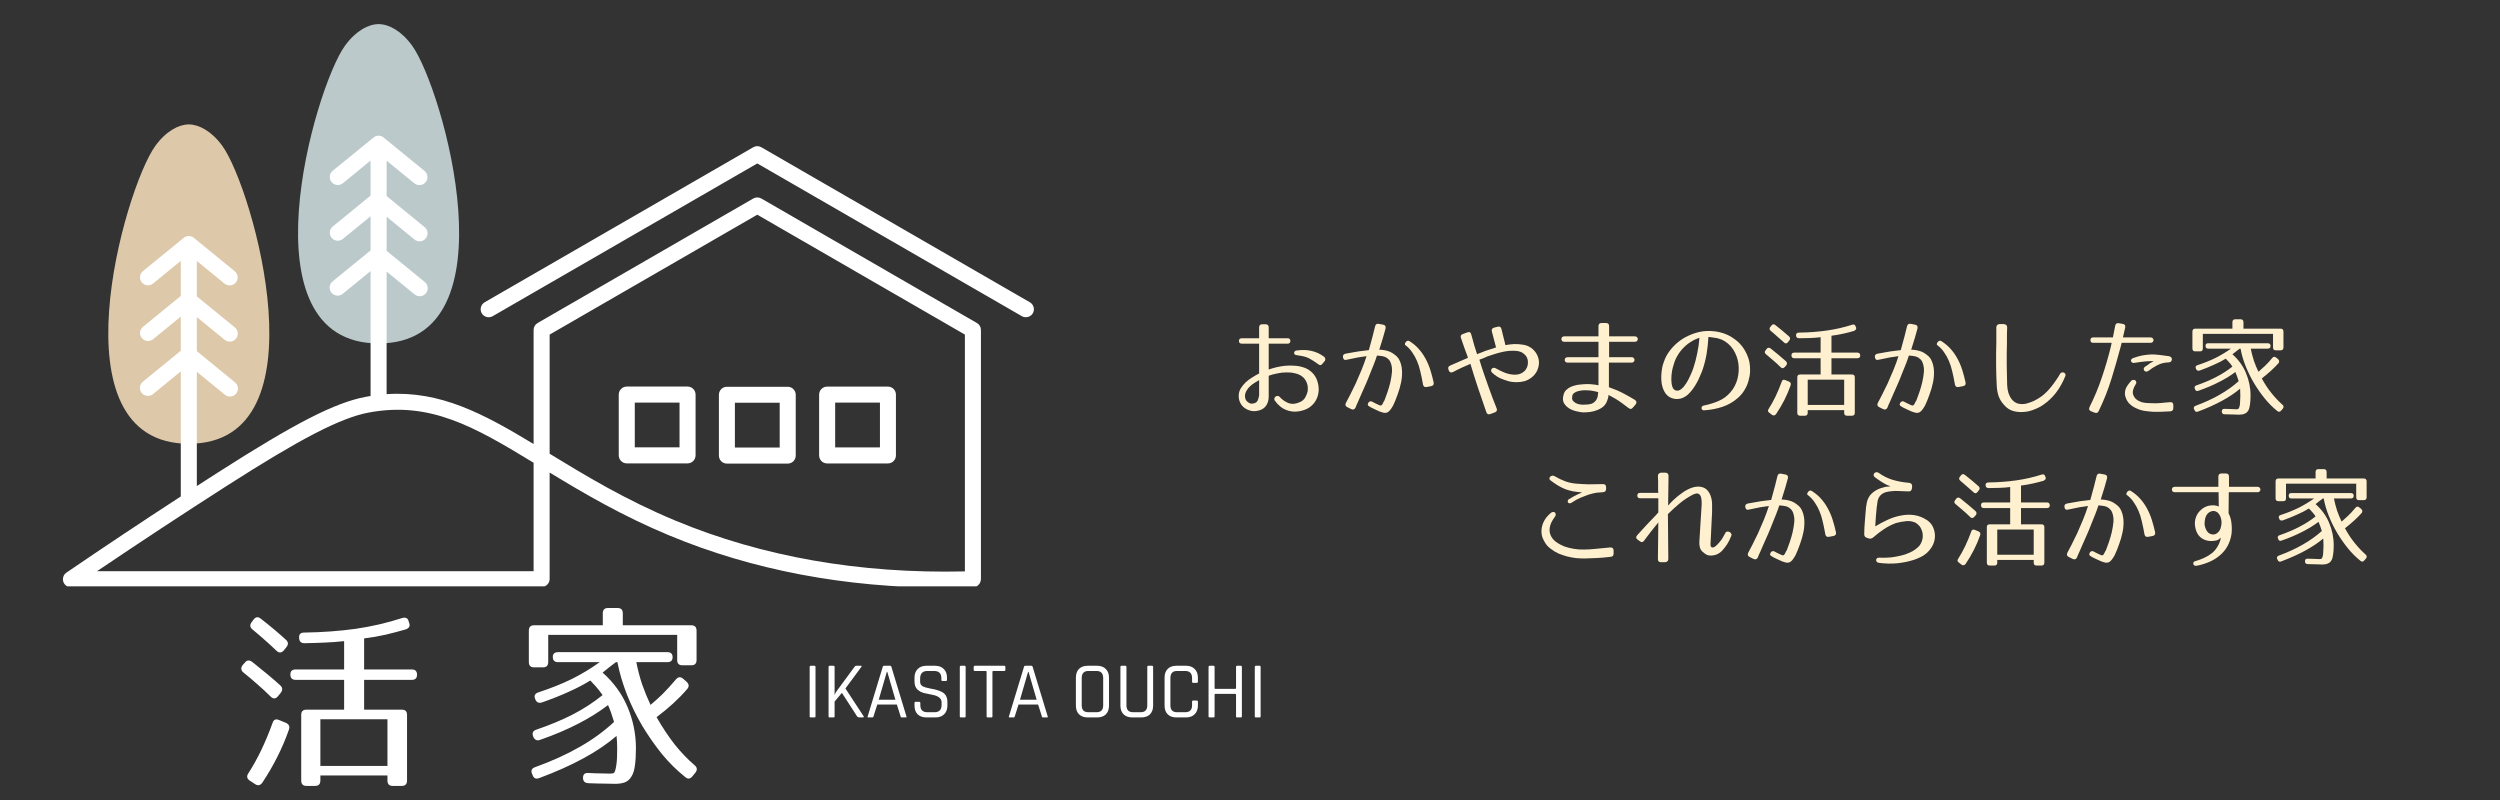 <svg xmlns="http://www.w3.org/2000/svg" xmlns:xlink="http://www.w3.org/1999/xlink" width="250" zoomAndPan="magnify" viewBox="0 0 187.5 60" height="80" preserveAspectRatio="xMidYMid meet" version="1.0"><rect x="0" y="0" width="187.5" height="60" fill="#333333" stroke="none"/><defs><g/><clipPath id="cf8a414bd6"><path d="M 17 46 L 32 46 L 32 59.918 L 17 59.918 Z M 17 46 " clip-rule="nonzero"/></clipPath><clipPath id="e74737feae"><path d="M 22 1.809 L 35 1.809 L 35 26 L 22 26 Z M 22 1.809 " clip-rule="nonzero"/></clipPath><clipPath id="219018c022"><path d="M 4 10 L 77.758 10 L 77.758 43.973 L 4 43.973 Z M 4 10 " clip-rule="nonzero"/></clipPath></defs><g clip-path="url(#cf8a414bd6)"><g fill="#ffffff" fill-opacity="1"><g transform="translate(17.325, 57.896)"><g><path d="M 1.688 -11.422 C 1.852 -11.641 2.039 -11.66 2.25 -11.484 C 2.945 -10.941 3.566 -10.422 4.109 -9.922 C 4.305 -9.754 4.32 -9.566 4.156 -9.359 L 3.969 -9.125 C 3.789 -8.914 3.602 -8.906 3.406 -9.094 C 3.082 -9.406 2.77 -9.691 2.469 -9.953 C 2.176 -10.211 1.891 -10.457 1.609 -10.688 C 1.41 -10.852 1.395 -11.039 1.562 -11.25 Z M 13.359 -11.188 C 13.41 -11.062 13.41 -10.957 13.359 -10.875 C 13.305 -10.789 13.219 -10.727 13.094 -10.688 C 12.625 -10.551 12.129 -10.422 11.609 -10.297 C 11.098 -10.18 10.555 -10.086 9.984 -10.016 L 9.984 -7.688 L 13.562 -7.688 C 13.82 -7.688 13.953 -7.555 13.953 -7.297 C 13.953 -7.035 13.82 -6.906 13.562 -6.906 L 9.984 -6.906 L 9.984 -4.672 L 12.812 -4.672 C 13.07 -4.672 13.203 -4.539 13.203 -4.281 L 13.203 0.641 C 13.203 0.91 13.07 1.047 12.812 1.047 L 12.125 1.047 C 11.863 1.047 11.734 0.91 11.734 0.641 L 11.734 0.266 L 6.703 0.266 L 6.703 0.641 C 6.703 0.91 6.57 1.047 6.312 1.047 L 5.656 1.047 C 5.395 1.047 5.266 0.91 5.266 0.641 L 5.266 -4.281 C 5.266 -4.539 5.395 -4.672 5.656 -4.672 L 8.484 -4.672 L 8.484 -6.906 L 4.859 -6.906 C 4.586 -6.906 4.453 -7.039 4.453 -7.312 C 4.453 -7.562 4.586 -7.688 4.859 -7.688 L 8.484 -7.688 L 8.484 -9.812 C 8.016 -9.758 7.531 -9.723 7.031 -9.703 C 6.539 -9.68 6.035 -9.664 5.516 -9.656 C 5.254 -9.656 5.117 -9.785 5.109 -10.047 C 5.086 -10.316 5.211 -10.453 5.484 -10.453 C 6.848 -10.473 8.133 -10.566 9.344 -10.734 C 10.551 -10.91 11.719 -11.18 12.844 -11.547 C 13.113 -11.617 13.273 -11.531 13.328 -11.281 Z M 1.031 -8.188 C 1.188 -8.395 1.375 -8.414 1.594 -8.25 C 2.414 -7.602 3.113 -7.02 3.688 -6.5 C 3.875 -6.332 3.891 -6.145 3.734 -5.938 L 3.531 -5.688 C 3.352 -5.469 3.164 -5.457 2.969 -5.656 C 2.625 -6 2.281 -6.316 1.938 -6.609 C 1.602 -6.91 1.27 -7.191 0.938 -7.453 C 0.738 -7.617 0.719 -7.805 0.875 -8.016 Z M 4.109 -3.688 C 4.348 -3.582 4.426 -3.41 4.344 -3.172 C 3.863 -1.797 3.195 -0.469 2.344 0.812 C 2.188 1.02 2.004 1.051 1.797 0.906 L 1.391 0.641 C 1.191 0.492 1.16 0.316 1.297 0.109 C 1.984 -0.953 2.586 -2.207 3.109 -3.656 C 3.191 -3.926 3.359 -4.004 3.609 -3.891 Z M 11.734 -3.953 L 6.703 -3.953 L 6.703 -0.453 L 11.734 -0.453 Z M 11.734 -3.953 "/></g></g></g></g><g fill="#ffffff" fill-opacity="1"><g transform="translate(38.601, 57.896)"><g><path d="M 13.25 -11 C 13.508 -11 13.641 -10.863 13.641 -10.594 L 13.641 -8.391 C 13.641 -8.129 13.508 -8 13.25 -8 L 12.578 -8 C 12.316 -8 12.188 -8.129 12.188 -8.391 L 12.188 -10.281 L 2.516 -10.281 L 2.516 -8.25 C 2.516 -7.977 2.383 -7.844 2.125 -7.844 L 1.453 -7.844 C 1.191 -7.844 1.062 -7.977 1.062 -8.25 L 1.062 -10.594 C 1.062 -10.863 1.191 -11 1.453 -11 L 6.609 -11 L 6.609 -11.891 C 6.609 -12.16 6.738 -12.297 7 -12.297 L 7.719 -12.297 C 7.977 -12.297 8.109 -12.16 8.109 -11.891 L 8.109 -11 Z M 11.453 -8.984 C 11.711 -8.984 11.844 -8.859 11.844 -8.609 C 11.844 -8.359 11.711 -8.234 11.453 -8.234 L 9.125 -8.234 C 9.238 -7.648 9.383 -7.094 9.562 -6.562 C 9.75 -6.031 9.957 -5.52 10.188 -5.031 C 10.457 -5.25 10.754 -5.516 11.078 -5.828 C 11.398 -6.148 11.734 -6.516 12.078 -6.922 C 12.254 -7.141 12.441 -7.16 12.641 -6.984 L 12.875 -6.781 C 13.082 -6.594 13.102 -6.406 12.938 -6.219 C 12.625 -5.852 12.273 -5.492 11.891 -5.141 C 11.516 -4.797 11.098 -4.453 10.641 -4.109 C 11.078 -3.348 11.531 -2.664 12 -2.062 C 12.477 -1.469 12.977 -0.945 13.5 -0.5 C 13.695 -0.332 13.711 -0.145 13.547 0.062 L 13.328 0.328 C 13.16 0.535 12.977 0.551 12.781 0.375 C 12.156 -0.125 11.57 -0.703 11.031 -1.359 C 10.5 -2.023 10.008 -2.727 9.562 -3.469 C 9.125 -4.219 8.742 -4.992 8.422 -5.797 C 8.109 -6.598 7.867 -7.41 7.703 -8.234 L 7.594 -8.234 C 7.457 -8.129 7.305 -8.016 7.141 -7.891 C 6.984 -7.766 6.801 -7.617 6.594 -7.453 C 7.438 -6.703 8.062 -5.836 8.469 -4.859 C 8.883 -3.879 9.094 -2.848 9.094 -1.766 C 9.094 -1.242 9.066 -0.812 9.016 -0.469 C 8.973 -0.133 8.891 0.129 8.766 0.328 C 8.648 0.535 8.492 0.68 8.297 0.766 C 8.098 0.848 7.844 0.891 7.531 0.891 C 7.344 0.891 7.082 0.883 6.75 0.875 C 6.426 0.875 6.02 0.863 5.531 0.844 C 5.258 0.832 5.125 0.695 5.125 0.438 C 5.125 0.176 5.266 0.055 5.547 0.078 C 5.891 0.098 6.191 0.109 6.453 0.109 C 6.723 0.117 6.961 0.125 7.172 0.125 C 7.242 0.125 7.301 0.117 7.344 0.109 C 7.395 0.109 7.438 0.086 7.469 0.047 C 7.5 0.004 7.523 -0.055 7.547 -0.141 C 7.578 -0.234 7.602 -0.363 7.625 -0.531 C 7.645 -0.633 7.66 -0.789 7.672 -1 C 7.68 -1.207 7.688 -1.453 7.688 -1.734 C 7.688 -2.086 7.672 -2.41 7.641 -2.703 C 6.273 -1.523 4.348 -0.473 1.859 0.453 C 1.598 0.555 1.426 0.484 1.344 0.234 L 1.312 0.156 C 1.195 -0.094 1.27 -0.266 1.531 -0.359 C 2.77 -0.805 3.875 -1.305 4.844 -1.859 C 5.82 -2.41 6.691 -3.039 7.453 -3.75 C 7.305 -4.258 7.156 -4.68 7 -5.016 C 6.395 -4.547 5.664 -4.086 4.812 -3.641 C 3.969 -3.203 3 -2.789 1.906 -2.406 C 1.676 -2.32 1.504 -2.398 1.391 -2.641 L 1.391 -2.656 C 1.285 -2.914 1.363 -3.086 1.625 -3.172 C 2.633 -3.516 3.547 -3.895 4.359 -4.312 C 5.18 -4.738 5.926 -5.223 6.594 -5.766 C 6.414 -6.016 6.25 -6.227 6.094 -6.406 C 5.938 -6.582 5.797 -6.734 5.672 -6.859 C 5.203 -6.566 4.664 -6.285 4.062 -6.016 C 3.469 -5.742 2.801 -5.477 2.062 -5.219 C 1.82 -5.133 1.648 -5.207 1.547 -5.438 L 1.547 -5.453 C 1.43 -5.711 1.508 -5.883 1.781 -5.969 C 2.695 -6.27 3.531 -6.602 4.281 -6.969 C 5.031 -7.344 5.727 -7.766 6.375 -8.234 L 3.266 -8.234 C 2.992 -8.234 2.859 -8.363 2.859 -8.625 C 2.859 -8.863 2.992 -8.984 3.266 -8.984 Z M 11.453 -8.984 "/></g></g></g><g clip-path="url(#e74737feae)"><path fill="#bbc9cb" d="M 30.914 3.43 C 33.219 6.625 38.672 25.758 28.395 25.758 C 18.113 25.758 23.57 6.625 25.871 3.43 C 26.688 2.301 27.648 1.809 28.395 1.809 C 29.141 1.809 30.102 2.301 30.914 3.43 Z M 30.914 3.43 " fill-opacity="1" fill-rule="nonzero"/></g><path fill="#ddc8a9" d="M 16.684 10.953 C 18.984 14.148 24.441 33.281 14.16 33.281 C 3.883 33.281 9.336 14.148 11.641 10.953 C 12.453 9.824 13.414 9.332 14.16 9.332 C 14.906 9.332 15.867 9.824 16.684 10.953 Z M 16.684 10.953 " fill-opacity="1" fill-rule="nonzero"/><g clip-path="url(#219018c022)"><path fill="#ffffff" d="M 73.27 24.227 L 57.098 14.887 C 56.91 14.781 56.68 14.781 56.496 14.887 L 40.32 24.227 C 40.137 24.332 40.02 24.531 40.02 24.746 L 40.02 33.301 C 36.25 31.023 33.02 29.289 28.996 29.562 L 28.996 20.367 L 31.098 22.082 C 31.211 22.172 31.344 22.219 31.477 22.219 C 31.652 22.219 31.824 22.141 31.945 21.996 C 32.152 21.738 32.117 21.359 31.859 21.152 L 28.996 18.812 L 28.996 16.258 L 31.09 17.965 C 31.199 18.055 31.336 18.102 31.469 18.102 C 31.645 18.102 31.816 18.023 31.934 17.879 C 32.145 17.621 32.105 17.246 31.848 17.035 L 28.996 14.703 L 28.996 12.051 L 31.078 13.75 C 31.188 13.84 31.324 13.883 31.457 13.883 C 31.629 13.883 31.805 13.809 31.922 13.664 C 32.133 13.406 32.094 13.027 31.836 12.816 L 28.816 10.352 C 28.766 10.305 28.715 10.266 28.652 10.234 C 28.441 10.137 28.195 10.164 28.016 10.312 L 24.953 12.809 C 24.695 13.02 24.66 13.398 24.867 13.656 C 25.078 13.914 25.457 13.953 25.715 13.742 L 27.793 12.043 L 27.793 14.672 L 24.957 16.988 C 24.699 17.195 24.66 17.574 24.871 17.832 C 24.988 17.977 25.16 18.055 25.336 18.055 C 25.469 18.055 25.605 18.008 25.715 17.918 L 27.793 16.223 L 27.793 18.781 L 24.945 21.105 C 24.688 21.312 24.648 21.691 24.859 21.949 C 24.977 22.094 25.152 22.172 25.324 22.172 C 25.461 22.172 25.594 22.125 25.707 22.035 L 27.793 20.332 L 27.793 29.699 C 27.668 29.719 27.543 29.742 27.414 29.766 C 25.121 30.199 22.129 31.734 16.367 35.422 C 15.832 35.766 15.297 36.109 14.762 36.453 L 14.762 27.887 L 16.867 29.605 C 16.977 29.695 17.113 29.742 17.246 29.742 C 17.418 29.742 17.594 29.664 17.711 29.52 C 17.922 29.262 17.883 28.883 17.625 28.676 L 14.762 26.336 L 14.762 23.781 L 16.855 25.488 C 16.969 25.578 17.102 25.625 17.234 25.625 C 17.41 25.625 17.582 25.547 17.699 25.402 C 17.91 25.145 17.871 24.766 17.617 24.559 L 14.762 22.227 L 14.762 19.574 L 16.844 21.273 C 16.953 21.363 17.09 21.406 17.223 21.406 C 17.398 21.406 17.57 21.332 17.688 21.188 C 17.898 20.93 17.859 20.551 17.602 20.34 L 14.582 17.875 C 14.535 17.828 14.48 17.789 14.418 17.758 C 14.207 17.66 13.961 17.688 13.781 17.836 L 10.723 20.332 C 10.465 20.543 10.426 20.922 10.637 21.18 C 10.844 21.438 11.223 21.473 11.48 21.266 L 13.559 19.566 L 13.559 22.195 L 10.723 24.512 C 10.465 24.719 10.426 25.098 10.637 25.355 C 10.754 25.5 10.93 25.578 11.102 25.578 C 11.234 25.578 11.371 25.531 11.48 25.441 L 13.559 23.746 L 13.559 26.305 L 10.711 28.629 C 10.453 28.836 10.418 29.215 10.625 29.473 C 10.746 29.617 10.918 29.695 11.094 29.695 C 11.227 29.695 11.359 29.648 11.473 29.559 L 13.559 27.855 L 13.559 37.234 C 10.664 39.117 7.789 41.031 4.984 42.945 C 4.766 43.094 4.668 43.367 4.746 43.621 C 4.824 43.871 5.059 44.043 5.32 44.043 L 40.516 44.043 C 40.57 44.043 40.625 44.031 40.68 44.016 C 40.984 43.988 41.223 43.734 41.223 43.422 L 41.223 35.441 C 43.758 36.98 46.625 38.672 50.191 40.156 C 56.453 42.762 63.406 44.078 70.891 44.078 C 71.586 44.078 72.281 44.066 72.984 44.043 C 73.242 44.035 73.457 43.859 73.535 43.625 C 73.555 43.562 73.57 43.492 73.57 43.422 L 73.57 24.746 C 73.57 24.531 73.457 24.332 73.27 24.227 Z M 17.016 36.434 C 22.562 32.883 25.539 31.344 27.637 30.945 C 32.219 30.074 35.551 31.984 40.02 34.707 L 40.02 42.84 L 7.277 42.84 C 10.469 40.684 13.738 38.531 17.016 36.434 Z M 50.656 39.047 C 46.875 37.473 43.875 35.648 41.223 34.031 L 41.223 25.094 L 56.797 16.102 L 72.367 25.094 L 72.367 42.855 C 64.48 43.039 57.176 41.758 50.656 39.047 Z M 77.461 23.496 C 77.352 23.688 77.148 23.793 76.941 23.793 C 76.84 23.793 76.734 23.77 76.641 23.715 L 56.797 12.258 L 36.949 23.715 C 36.664 23.879 36.297 23.781 36.129 23.496 C 35.965 23.207 36.062 22.84 36.348 22.672 L 56.496 11.043 C 56.68 10.934 56.91 10.934 57.098 11.043 L 77.242 22.672 C 77.531 22.84 77.629 23.207 77.461 23.496 Z M 59.078 29.008 L 54.516 29.008 C 54.184 29.008 53.918 29.277 53.918 29.609 L 53.918 34.168 C 53.918 34.5 54.184 34.77 54.516 34.77 L 59.078 34.77 C 59.41 34.77 59.68 34.5 59.68 34.168 L 59.68 29.609 C 59.68 29.277 59.41 29.008 59.078 29.008 Z M 58.477 33.566 L 55.117 33.566 L 55.117 30.207 L 58.477 30.207 Z M 51.566 28.992 L 47.008 28.992 C 46.676 28.992 46.406 29.262 46.406 29.594 L 46.406 34.152 C 46.406 34.484 46.676 34.754 47.008 34.754 L 51.566 34.754 C 51.898 34.754 52.168 34.484 52.168 34.152 L 52.168 29.594 C 52.168 29.262 51.898 28.992 51.566 28.992 Z M 50.965 33.551 L 47.609 33.551 L 47.609 30.195 L 50.965 30.195 Z M 66.594 28.996 L 62.035 28.996 C 61.703 28.996 61.434 29.266 61.434 29.598 L 61.434 34.156 C 61.434 34.488 61.703 34.758 62.035 34.758 L 66.594 34.758 C 66.926 34.758 67.195 34.488 67.195 34.156 L 67.195 29.598 C 67.195 29.266 66.926 28.996 66.594 28.996 Z M 65.996 33.555 L 62.637 33.555 L 62.637 30.195 L 65.996 30.195 Z M 65.996 33.555 " fill-opacity="1" fill-rule="nonzero"/></g><g fill="#ffffff" fill-opacity="1"><g transform="translate(60.225, 53.807)"><g><path d="M 0.938 -3.781 L 0.938 -0.078 C 0.938 -0.023 0.91 0 0.859 0 L 0.594 0 C 0.531 0 0.5 -0.023 0.5 -0.078 L 0.5 -3.781 C 0.5 -3.844 0.531 -3.875 0.594 -3.875 L 0.859 -3.875 C 0.91 -3.875 0.938 -3.844 0.938 -3.781 Z M 0.938 -3.781 "/></g></g></g><g fill="#ffffff" fill-opacity="1"><g transform="translate(61.673, 53.807)"><g><path d="M 0.828 0 L 0.562 0 C 0.5 0 0.469 -0.023 0.469 -0.078 L 0.469 -3.781 C 0.469 -3.844 0.5 -3.875 0.562 -3.875 L 0.828 -3.875 C 0.891 -3.875 0.922 -3.844 0.922 -3.781 L 0.922 -1.703 L 0.938 -1.703 C 0.957 -1.785 1 -1.867 1.062 -1.953 L 2.406 -3.781 C 2.445 -3.844 2.5 -3.875 2.562 -3.875 L 2.891 -3.875 C 2.961 -3.875 2.973 -3.844 2.922 -3.781 L 1.734 -2.172 L 3.094 -0.094 C 3.133 -0.031 3.113 0 3.031 0 L 2.797 0 C 2.711 0 2.648 -0.023 2.609 -0.078 L 1.469 -1.844 L 0.922 -1.188 L 0.922 -0.078 C 0.922 -0.023 0.891 0 0.828 0 Z M 0.828 0 "/></g></g></g><g fill="#ffffff" fill-opacity="1"><g transform="translate(64.905, 53.807)"><g><path d="M 0.516 0 L 0.219 0 C 0.164 0 0.148 -0.023 0.172 -0.078 L 1.297 -3.781 C 1.305 -3.844 1.344 -3.875 1.406 -3.875 L 1.844 -3.875 C 1.906 -3.875 1.941 -3.844 1.953 -3.781 L 3.078 -0.078 C 3.098 -0.023 3.082 0 3.031 0 L 2.719 0 C 2.676 0 2.648 -0.023 2.641 -0.078 L 2.359 -0.969 L 0.891 -0.969 L 0.609 -0.078 C 0.598 -0.023 0.566 0 0.516 0 Z M 1.609 -3.422 L 1 -1.328 L 2.25 -1.328 L 1.641 -3.422 Z M 1.609 -3.422 "/></g></g></g><g fill="#ffffff" fill-opacity="1"><g transform="translate(68.15, 53.807)"><g><path d="M 0.438 -0.891 L 0.438 -1.078 C 0.438 -1.141 0.461 -1.172 0.516 -1.172 L 0.781 -1.172 C 0.844 -1.172 0.875 -1.141 0.875 -1.078 L 0.875 -0.922 C 0.875 -0.566 1.051 -0.391 1.406 -0.391 L 1.938 -0.391 C 2.289 -0.391 2.469 -0.57 2.469 -0.938 L 2.469 -1.141 C 2.469 -1.43 2.227 -1.617 1.75 -1.703 C 1.551 -1.742 1.352 -1.785 1.156 -1.828 C 0.957 -1.879 0.785 -1.973 0.641 -2.109 C 0.504 -2.254 0.438 -2.445 0.438 -2.688 L 0.438 -2.984 C 0.438 -3.254 0.516 -3.469 0.672 -3.625 C 0.828 -3.789 1.047 -3.875 1.328 -3.875 L 1.984 -3.875 C 2.266 -3.875 2.484 -3.789 2.641 -3.625 C 2.797 -3.469 2.875 -3.254 2.875 -2.984 L 2.875 -2.828 C 2.875 -2.766 2.848 -2.734 2.797 -2.734 L 2.531 -2.734 C 2.477 -2.734 2.453 -2.766 2.453 -2.828 L 2.453 -2.938 C 2.453 -3.301 2.27 -3.484 1.906 -3.484 L 1.406 -3.484 C 1.039 -3.484 0.859 -3.289 0.859 -2.906 L 0.859 -2.672 C 0.859 -2.461 0.992 -2.32 1.266 -2.25 C 1.391 -2.219 1.523 -2.188 1.672 -2.156 C 1.816 -2.133 1.961 -2.102 2.109 -2.062 C 2.254 -2.02 2.383 -1.969 2.5 -1.906 C 2.625 -1.844 2.723 -1.75 2.797 -1.625 C 2.867 -1.5 2.906 -1.344 2.906 -1.156 L 2.906 -0.891 C 2.906 -0.609 2.82 -0.391 2.656 -0.234 C 2.5 -0.078 2.285 0 2.016 0 L 1.328 0 C 1.055 0 0.836 -0.078 0.672 -0.234 C 0.516 -0.391 0.438 -0.609 0.438 -0.891 Z M 0.438 -0.891 "/></g></g></g><g fill="#ffffff" fill-opacity="1"><g transform="translate(71.485, 53.807)"><g><path d="M 0.938 -3.781 L 0.938 -0.078 C 0.938 -0.023 0.91 0 0.859 0 L 0.594 0 C 0.531 0 0.5 -0.023 0.5 -0.078 L 0.5 -3.781 C 0.5 -3.844 0.531 -3.875 0.594 -3.875 L 0.859 -3.875 C 0.91 -3.875 0.938 -3.844 0.938 -3.781 Z M 0.938 -3.781 "/></g></g></g><g fill="#ffffff" fill-opacity="1"><g transform="translate(72.933, 53.807)"><g><path d="M 1.422 0 L 1.156 0 C 1.094 0 1.062 -0.023 1.062 -0.078 L 1.062 -3.422 C 1.062 -3.461 1.039 -3.484 1 -3.484 L 0.188 -3.484 C 0.125 -3.484 0.094 -3.508 0.094 -3.562 L 0.094 -3.781 C 0.094 -3.844 0.125 -3.875 0.188 -3.875 L 2.375 -3.875 C 2.438 -3.875 2.469 -3.844 2.469 -3.781 L 2.469 -3.562 C 2.469 -3.508 2.438 -3.484 2.375 -3.484 L 1.562 -3.484 C 1.52 -3.484 1.5 -3.461 1.5 -3.422 L 1.5 -0.078 C 1.5 -0.023 1.473 0 1.422 0 Z M 1.422 0 "/></g></g></g><g fill="#ffffff" fill-opacity="1"><g transform="translate(75.499, 53.807)"><g><path d="M 0.516 0 L 0.219 0 C 0.164 0 0.148 -0.023 0.172 -0.078 L 1.297 -3.781 C 1.305 -3.844 1.344 -3.875 1.406 -3.875 L 1.844 -3.875 C 1.906 -3.875 1.941 -3.844 1.953 -3.781 L 3.078 -0.078 C 3.098 -0.023 3.082 0 3.031 0 L 2.719 0 C 2.676 0 2.648 -0.023 2.641 -0.078 L 2.359 -0.969 L 0.891 -0.969 L 0.609 -0.078 C 0.598 -0.023 0.566 0 0.516 0 Z M 1.609 -3.422 L 1 -1.328 L 2.25 -1.328 L 1.641 -3.422 Z M 1.609 -3.422 "/></g></g></g><g fill="#ffffff" fill-opacity="1"><g transform="translate(78.744, 53.807)"><g/></g></g><g fill="#ffffff" fill-opacity="1"><g transform="translate(80.27, 53.807)"><g><path d="M 1.359 -0.391 L 1.969 -0.391 C 2.301 -0.391 2.469 -0.562 2.469 -0.906 L 2.469 -2.953 C 2.469 -3.305 2.301 -3.484 1.969 -3.484 L 1.359 -3.484 C 1.023 -3.484 0.859 -3.305 0.859 -2.953 L 0.859 -0.906 C 0.859 -0.562 1.023 -0.391 1.359 -0.391 Z M 2.016 0 L 1.312 0 C 1.031 0 0.812 -0.078 0.656 -0.234 C 0.5 -0.391 0.422 -0.609 0.422 -0.891 L 0.422 -2.984 C 0.422 -3.266 0.5 -3.484 0.656 -3.641 C 0.812 -3.797 1.031 -3.875 1.312 -3.875 L 2.016 -3.875 C 2.297 -3.875 2.516 -3.789 2.672 -3.625 C 2.828 -3.469 2.906 -3.254 2.906 -2.984 L 2.906 -0.891 C 2.906 -0.609 2.828 -0.391 2.672 -0.234 C 2.516 -0.078 2.297 0 2.016 0 Z M 2.016 0 "/></g></g></g><g fill="#ffffff" fill-opacity="1"><g transform="translate(83.593, 53.807)"><g><path d="M 2.531 -3.875 L 2.797 -3.875 C 2.859 -3.875 2.891 -3.848 2.891 -3.797 L 2.891 -0.891 C 2.891 -0.609 2.812 -0.391 2.656 -0.234 C 2.5 -0.078 2.281 0 2 0 L 1.328 0 C 1.055 0 0.836 -0.078 0.672 -0.234 C 0.516 -0.391 0.438 -0.609 0.438 -0.891 L 0.438 -3.781 C 0.438 -3.844 0.469 -3.875 0.531 -3.875 L 0.797 -3.875 C 0.859 -3.875 0.891 -3.844 0.891 -3.781 L 0.891 -0.906 C 0.891 -0.562 1.055 -0.391 1.391 -0.391 L 1.953 -0.391 C 2.285 -0.391 2.453 -0.562 2.453 -0.906 L 2.453 -3.781 C 2.453 -3.844 2.477 -3.875 2.531 -3.875 Z M 2.531 -3.875 "/></g></g></g><g fill="#ffffff" fill-opacity="1"><g transform="translate(86.921, 53.807)"><g><path d="M 2.031 0 L 1.312 0 C 1.031 0 0.812 -0.078 0.656 -0.234 C 0.5 -0.391 0.422 -0.609 0.422 -0.891 L 0.422 -2.984 C 0.422 -3.266 0.5 -3.484 0.656 -3.641 C 0.812 -3.797 1.031 -3.875 1.312 -3.875 L 2.031 -3.875 C 2.301 -3.875 2.516 -3.797 2.672 -3.641 C 2.836 -3.484 2.922 -3.266 2.922 -2.984 L 2.922 -2.688 C 2.922 -2.625 2.891 -2.594 2.828 -2.594 L 2.562 -2.594 C 2.508 -2.594 2.484 -2.625 2.484 -2.688 L 2.484 -2.953 C 2.484 -3.305 2.312 -3.484 1.969 -3.484 L 1.359 -3.484 C 1.023 -3.484 0.859 -3.305 0.859 -2.953 L 0.859 -0.906 C 0.859 -0.562 1.023 -0.391 1.359 -0.391 L 1.969 -0.391 C 2.312 -0.391 2.484 -0.562 2.484 -0.906 L 2.484 -1.188 C 2.484 -1.238 2.508 -1.266 2.562 -1.266 L 2.828 -1.266 C 2.891 -1.266 2.922 -1.238 2.922 -1.188 L 2.922 -0.891 C 2.922 -0.609 2.836 -0.391 2.672 -0.234 C 2.516 -0.078 2.301 0 2.031 0 Z M 2.031 0 "/></g></g></g><g fill="#ffffff" fill-opacity="1"><g transform="translate(90.172, 53.807)"><g><path d="M 0.828 0 L 0.562 0 C 0.5 0 0.469 -0.023 0.469 -0.078 L 0.469 -3.781 C 0.469 -3.844 0.5 -3.875 0.562 -3.875 L 0.828 -3.875 C 0.891 -3.875 0.922 -3.844 0.922 -3.781 L 0.922 -2.203 C 0.922 -2.16 0.938 -2.141 0.969 -2.141 L 2.469 -2.141 C 2.508 -2.141 2.531 -2.16 2.531 -2.203 L 2.531 -3.781 C 2.531 -3.844 2.555 -3.875 2.609 -3.875 L 2.875 -3.875 C 2.938 -3.875 2.969 -3.844 2.969 -3.781 L 2.969 -0.078 C 2.969 -0.023 2.938 0 2.875 0 L 2.609 0 C 2.555 0 2.531 -0.023 2.531 -0.078 L 2.531 -1.703 C 2.531 -1.742 2.508 -1.766 2.469 -1.766 L 0.969 -1.766 C 0.938 -1.766 0.922 -1.742 0.922 -1.703 L 0.922 -0.078 C 0.922 -0.023 0.891 0 0.828 0 Z M 0.828 0 "/></g></g></g><g fill="#ffffff" fill-opacity="1"><g transform="translate(93.609, 53.807)"><g><path d="M 0.938 -3.781 L 0.938 -0.078 C 0.938 -0.023 0.91 0 0.859 0 L 0.594 0 C 0.531 0 0.5 -0.023 0.5 -0.078 L 0.5 -3.781 C 0.5 -3.844 0.531 -3.875 0.594 -3.875 L 0.859 -3.875 C 0.91 -3.875 0.938 -3.844 0.938 -3.781 Z M 0.938 -3.781 "/></g></g></g><g fill="#fff1cf" fill-opacity="1"><g transform="translate(92.044, 30.618)"><g><path d="M 3.109 -4.844 L 3.109 -2.906 C 3.285 -2.969 3.484 -3.023 3.703 -3.078 C 3.922 -3.129 4.145 -3.164 4.375 -3.188 C 4.602 -3.207 4.832 -3.207 5.062 -3.188 C 5.289 -3.176 5.508 -3.133 5.719 -3.062 C 5.926 -3 6.113 -2.895 6.281 -2.75 C 6.445 -2.613 6.582 -2.438 6.688 -2.219 C 6.812 -1.926 6.867 -1.641 6.859 -1.359 C 6.848 -1.086 6.781 -0.836 6.656 -0.609 C 6.539 -0.391 6.367 -0.203 6.141 -0.047 C 5.91 0.098 5.645 0.191 5.344 0.234 C 5.031 0.285 4.719 0.25 4.406 0.125 C 4.102 0.008 3.82 -0.223 3.562 -0.578 C 3.531 -0.629 3.52 -0.68 3.531 -0.734 C 3.551 -0.797 3.582 -0.844 3.625 -0.875 C 3.664 -0.906 3.711 -0.922 3.766 -0.922 C 3.828 -0.93 3.879 -0.91 3.922 -0.859 C 4.129 -0.629 4.363 -0.469 4.625 -0.375 C 4.895 -0.289 5.188 -0.328 5.5 -0.484 C 5.645 -0.555 5.758 -0.66 5.844 -0.797 C 5.926 -0.941 5.988 -1.098 6.031 -1.266 C 6.062 -1.535 6.035 -1.758 5.953 -1.938 C 5.879 -2.125 5.766 -2.273 5.609 -2.391 C 5.453 -2.504 5.27 -2.582 5.062 -2.625 C 4.863 -2.676 4.648 -2.695 4.422 -2.688 C 4.191 -2.688 3.961 -2.66 3.734 -2.609 C 3.504 -2.566 3.297 -2.508 3.109 -2.438 L 3.109 -0.875 C 3.109 -0.582 3.031 -0.336 2.875 -0.141 C 2.727 0.047 2.504 0.16 2.203 0.203 C 2.023 0.234 1.859 0.223 1.703 0.172 C 1.547 0.129 1.398 0.055 1.266 -0.047 C 1.141 -0.148 1.039 -0.273 0.969 -0.422 C 0.895 -0.566 0.859 -0.734 0.859 -0.922 C 0.859 -1.117 0.906 -1.301 1 -1.469 C 1.102 -1.633 1.227 -1.789 1.375 -1.938 C 1.531 -2.082 1.695 -2.207 1.875 -2.312 C 2.051 -2.426 2.223 -2.523 2.391 -2.609 L 2.391 -4.844 L 1.094 -4.844 C 1.02 -4.844 0.961 -4.863 0.922 -4.906 C 0.891 -4.945 0.875 -4.992 0.875 -5.047 C 0.875 -5.098 0.891 -5.145 0.922 -5.188 C 0.961 -5.227 1.02 -5.25 1.094 -5.25 L 2.391 -5.25 L 2.391 -6.062 C 2.391 -6.219 2.469 -6.297 2.625 -6.297 L 2.875 -6.297 C 3.031 -6.297 3.109 -6.219 3.109 -6.062 L 3.109 -5.25 L 4.547 -5.25 C 4.609 -5.25 4.656 -5.227 4.688 -5.188 C 4.719 -5.145 4.734 -5.098 4.734 -5.047 C 4.734 -4.992 4.719 -4.945 4.688 -4.906 C 4.656 -4.863 4.609 -4.844 4.547 -4.844 Z M 7.156 -3.359 C 7.094 -3.273 7.031 -3.234 6.969 -3.234 C 6.906 -3.242 6.836 -3.281 6.766 -3.344 C 6.598 -3.469 6.445 -3.566 6.312 -3.641 C 6.188 -3.723 6.062 -3.785 5.938 -3.828 C 5.82 -3.867 5.703 -3.898 5.578 -3.922 C 5.461 -3.941 5.332 -3.961 5.188 -3.984 C 5.125 -3.992 5.078 -4.016 5.047 -4.047 C 5.023 -4.078 5.016 -4.113 5.016 -4.156 C 5.016 -4.195 5.031 -4.234 5.062 -4.266 C 5.094 -4.297 5.129 -4.316 5.172 -4.328 C 5.617 -4.391 6.004 -4.379 6.328 -4.297 C 6.66 -4.223 6.973 -4.078 7.266 -3.859 C 7.305 -3.828 7.332 -3.785 7.344 -3.734 C 7.363 -3.68 7.359 -3.625 7.328 -3.562 Z M 2.391 -2.109 C 2.285 -2.047 2.172 -1.977 2.047 -1.906 C 1.93 -1.832 1.82 -1.75 1.719 -1.656 C 1.613 -1.562 1.523 -1.453 1.453 -1.328 C 1.379 -1.211 1.336 -1.078 1.328 -0.922 C 1.328 -0.836 1.344 -0.754 1.375 -0.672 C 1.406 -0.598 1.453 -0.535 1.516 -0.484 C 1.578 -0.43 1.645 -0.391 1.719 -0.359 C 1.801 -0.336 1.883 -0.336 1.969 -0.359 C 2.125 -0.391 2.227 -0.461 2.281 -0.578 C 2.332 -0.691 2.367 -0.82 2.391 -0.969 Z M 2.391 -2.109 "/></g></g></g><g fill="#fff1cf" fill-opacity="1"><g transform="translate(100.023, 30.618)"><g><path d="M 3.719 -6.266 C 3.875 -6.234 3.93 -6.133 3.891 -5.969 C 3.848 -5.812 3.785 -5.586 3.703 -5.297 C 3.617 -5.016 3.523 -4.711 3.422 -4.391 C 3.523 -4.391 3.645 -4.379 3.781 -4.359 C 3.914 -4.336 4.051 -4.301 4.188 -4.25 C 4.32 -4.195 4.445 -4.125 4.562 -4.031 C 4.688 -3.945 4.789 -3.844 4.875 -3.719 C 5.02 -3.469 5.102 -3.188 5.125 -2.875 C 5.145 -2.57 5.125 -2.266 5.062 -1.953 C 5 -1.641 4.91 -1.332 4.797 -1.031 C 4.691 -0.727 4.582 -0.457 4.469 -0.219 C 4.383 -0.062 4.305 0.055 4.234 0.141 C 4.16 0.234 4.078 0.297 3.984 0.328 C 3.891 0.359 3.781 0.352 3.656 0.312 C 3.531 0.281 3.375 0.219 3.188 0.125 C 3.082 0.07 2.984 0.023 2.891 -0.016 C 2.805 -0.055 2.734 -0.098 2.672 -0.141 C 2.609 -0.172 2.57 -0.207 2.562 -0.25 C 2.562 -0.301 2.57 -0.348 2.594 -0.391 C 2.613 -0.441 2.648 -0.477 2.703 -0.5 C 2.754 -0.531 2.812 -0.531 2.875 -0.5 C 2.938 -0.469 3.004 -0.43 3.078 -0.391 C 3.16 -0.348 3.25 -0.305 3.344 -0.266 C 3.426 -0.223 3.488 -0.203 3.531 -0.203 C 3.57 -0.203 3.613 -0.234 3.656 -0.297 L 3.781 -0.547 L 3.797 -0.547 C 3.867 -0.742 3.945 -0.957 4.031 -1.188 C 4.113 -1.426 4.188 -1.676 4.25 -1.938 C 4.312 -2.207 4.352 -2.469 4.375 -2.719 C 4.395 -2.977 4.359 -3.223 4.266 -3.453 C 4.223 -3.555 4.16 -3.641 4.078 -3.703 C 4.004 -3.773 3.922 -3.828 3.828 -3.859 C 3.742 -3.891 3.648 -3.91 3.547 -3.922 C 3.453 -3.93 3.352 -3.941 3.25 -3.953 C 3.188 -3.754 3.109 -3.535 3.016 -3.297 C 2.922 -3.055 2.82 -2.812 2.719 -2.562 C 2.625 -2.312 2.52 -2.055 2.406 -1.797 C 2.301 -1.547 2.195 -1.312 2.094 -1.094 C 2 -0.875 1.91 -0.672 1.828 -0.484 C 1.742 -0.305 1.68 -0.16 1.641 -0.047 C 1.566 0.098 1.457 0.133 1.312 0.062 L 1.031 -0.078 C 0.883 -0.148 0.848 -0.258 0.922 -0.406 C 0.992 -0.539 1.098 -0.738 1.234 -1 C 1.367 -1.258 1.508 -1.547 1.656 -1.859 C 1.801 -2.18 1.945 -2.52 2.094 -2.875 C 2.238 -3.227 2.363 -3.57 2.469 -3.906 C 2.27 -3.883 2.055 -3.852 1.828 -3.812 C 1.598 -3.77 1.32 -3.711 1 -3.641 C 0.832 -3.586 0.734 -3.645 0.703 -3.812 C 0.672 -3.969 0.738 -4.062 0.906 -4.094 C 1.102 -4.133 1.281 -4.164 1.438 -4.188 C 1.602 -4.219 1.754 -4.242 1.891 -4.266 C 2.023 -4.285 2.148 -4.301 2.266 -4.312 C 2.391 -4.332 2.516 -4.348 2.641 -4.359 C 2.742 -4.723 2.836 -5.066 2.922 -5.391 C 3.004 -5.723 3.066 -5.973 3.109 -6.141 C 3.148 -6.297 3.242 -6.359 3.391 -6.328 Z M 6.984 -1.594 C 6.828 -1.562 6.734 -1.625 6.703 -1.781 C 6.641 -2.145 6.57 -2.473 6.5 -2.766 C 6.438 -3.055 6.352 -3.316 6.25 -3.547 C 6.156 -3.773 6.039 -3.984 5.906 -4.172 C 5.781 -4.367 5.617 -4.547 5.422 -4.703 C 5.367 -4.723 5.344 -4.754 5.344 -4.797 C 5.344 -4.848 5.359 -4.895 5.391 -4.938 C 5.422 -4.988 5.461 -5.023 5.516 -5.047 C 5.566 -5.078 5.625 -5.07 5.688 -5.031 C 5.969 -4.852 6.203 -4.656 6.391 -4.438 C 6.586 -4.219 6.754 -3.977 6.891 -3.719 C 7.035 -3.457 7.156 -3.176 7.25 -2.875 C 7.344 -2.582 7.426 -2.27 7.5 -1.938 C 7.531 -1.781 7.469 -1.688 7.312 -1.656 Z M 6.984 -1.594 "/></g></g></g><g fill="#fff1cf" fill-opacity="1"><g transform="translate(108.001, 30.618)"><g><path d="M 4.906 -4.734 C 5.113 -4.773 5.328 -4.801 5.547 -4.812 C 5.766 -4.82 5.988 -4.805 6.219 -4.766 C 6.445 -4.734 6.648 -4.656 6.828 -4.531 C 7.004 -4.406 7.145 -4.25 7.25 -4.062 C 7.352 -3.883 7.41 -3.688 7.422 -3.469 C 7.43 -3.258 7.383 -3.039 7.281 -2.812 C 7.176 -2.602 7.039 -2.438 6.875 -2.312 C 6.719 -2.188 6.539 -2.094 6.344 -2.031 C 6.145 -1.977 5.941 -1.953 5.734 -1.953 C 5.523 -1.953 5.32 -1.977 5.125 -2.031 C 4.914 -2.094 4.711 -2.164 4.516 -2.25 C 4.328 -2.332 4.129 -2.469 3.922 -2.656 C 3.867 -2.707 3.836 -2.758 3.828 -2.812 C 3.828 -2.863 3.844 -2.91 3.875 -2.953 C 3.906 -2.992 3.945 -3.02 4 -3.031 C 4.051 -3.039 4.109 -3.031 4.172 -3 C 4.398 -2.875 4.598 -2.773 4.766 -2.703 C 4.93 -2.629 5.102 -2.578 5.281 -2.547 C 5.395 -2.523 5.516 -2.516 5.641 -2.516 C 5.766 -2.516 5.883 -2.535 6 -2.578 C 6.113 -2.617 6.219 -2.68 6.312 -2.766 C 6.406 -2.848 6.477 -2.953 6.531 -3.078 C 6.582 -3.211 6.602 -3.344 6.594 -3.469 C 6.594 -3.594 6.566 -3.707 6.516 -3.812 C 6.461 -3.914 6.391 -4.004 6.297 -4.078 C 6.203 -4.16 6.098 -4.219 5.984 -4.25 C 5.797 -4.301 5.602 -4.32 5.406 -4.312 C 5.207 -4.312 5.008 -4.289 4.812 -4.25 C 4.602 -4.207 4.395 -4.156 4.188 -4.094 C 3.977 -4.031 3.77 -3.961 3.562 -3.891 C 3.508 -3.867 3.453 -3.844 3.391 -3.812 C 3.328 -3.789 3.266 -3.766 3.203 -3.734 C 3.141 -3.711 3.082 -3.691 3.031 -3.672 C 2.988 -3.648 2.961 -3.641 2.953 -3.641 C 3.078 -3.234 3.195 -2.863 3.312 -2.531 C 3.426 -2.195 3.535 -1.883 3.641 -1.594 C 3.742 -1.312 3.844 -1.039 3.938 -0.781 C 4.039 -0.52 4.145 -0.254 4.25 0.016 C 4.301 0.16 4.254 0.258 4.109 0.312 L 3.766 0.438 C 3.617 0.488 3.52 0.438 3.469 0.281 C 3.258 -0.32 3.055 -0.914 2.859 -1.5 C 2.66 -2.094 2.469 -2.703 2.281 -3.328 C 2.094 -3.242 1.891 -3.156 1.672 -3.062 C 1.461 -2.969 1.234 -2.852 0.984 -2.719 C 0.836 -2.645 0.727 -2.68 0.656 -2.828 L 0.641 -2.891 C 0.578 -3.035 0.617 -3.141 0.766 -3.203 C 1.047 -3.328 1.297 -3.438 1.516 -3.531 C 1.734 -3.625 1.926 -3.707 2.094 -3.781 C 2.082 -3.82 2.062 -3.891 2.031 -3.984 C 2 -4.078 1.957 -4.188 1.906 -4.312 C 1.863 -4.445 1.812 -4.594 1.75 -4.75 C 1.695 -4.906 1.641 -5.07 1.578 -5.25 C 1.516 -5.406 1.555 -5.508 1.703 -5.562 L 2.047 -5.688 C 2.203 -5.75 2.301 -5.695 2.344 -5.531 C 2.438 -5.207 2.516 -4.926 2.578 -4.688 C 2.648 -4.445 2.719 -4.234 2.781 -4.047 C 2.801 -4.055 2.832 -4.07 2.875 -4.094 C 2.926 -4.113 2.977 -4.133 3.031 -4.156 C 3.082 -4.176 3.141 -4.195 3.203 -4.219 C 3.273 -4.25 3.336 -4.273 3.391 -4.297 C 3.516 -4.336 3.645 -4.379 3.781 -4.422 C 3.914 -4.473 4.055 -4.52 4.203 -4.562 L 3.891 -5.75 C 3.848 -5.906 3.906 -6.004 4.062 -6.047 L 4.312 -6.109 C 4.469 -6.16 4.566 -6.102 4.609 -5.938 Z M 4.906 -4.734 "/></g></g></g><g fill="#fff1cf" fill-opacity="1"><g transform="translate(115.98, 30.618)"><g><path d="M 6.484 -0.047 C 6.391 0.078 6.273 0.082 6.141 -0.031 C 5.742 -0.344 5.41 -0.578 5.141 -0.734 C 4.867 -0.891 4.707 -0.977 4.656 -1 C 4.656 -0.863 4.625 -0.723 4.562 -0.578 C 4.5 -0.391 4.398 -0.238 4.266 -0.125 C 4.129 -0.008 3.973 0.078 3.797 0.141 C 3.629 0.211 3.453 0.258 3.266 0.281 C 3.086 0.301 2.914 0.312 2.75 0.312 C 2.594 0.301 2.414 0.27 2.219 0.219 C 2.031 0.176 1.852 0.102 1.688 0 C 1.531 -0.102 1.406 -0.234 1.312 -0.391 C 1.227 -0.555 1.219 -0.754 1.281 -0.984 C 1.32 -1.172 1.41 -1.316 1.547 -1.422 C 1.68 -1.535 1.836 -1.617 2.016 -1.672 C 2.191 -1.734 2.375 -1.77 2.562 -1.781 C 2.75 -1.801 2.922 -1.812 3.078 -1.812 C 3.234 -1.812 3.383 -1.801 3.531 -1.781 C 3.676 -1.77 3.801 -1.75 3.906 -1.719 L 3.906 -3.422 L 1.594 -3.422 C 1.52 -3.422 1.461 -3.441 1.422 -3.484 C 1.391 -3.523 1.375 -3.57 1.375 -3.625 C 1.375 -3.676 1.391 -3.723 1.422 -3.766 C 1.461 -3.805 1.52 -3.828 1.594 -3.828 L 3.906 -3.828 L 3.906 -4.984 L 1.328 -4.984 C 1.266 -4.984 1.211 -5.004 1.172 -5.047 C 1.141 -5.098 1.125 -5.145 1.125 -5.188 C 1.125 -5.238 1.141 -5.285 1.172 -5.328 C 1.211 -5.367 1.266 -5.391 1.328 -5.391 L 3.906 -5.391 L 3.906 -6.156 C 3.906 -6.312 3.984 -6.391 4.141 -6.391 L 4.469 -6.391 C 4.625 -6.391 4.703 -6.312 4.703 -6.156 L 4.703 -5.391 L 6.641 -5.391 C 6.711 -5.391 6.766 -5.367 6.797 -5.328 C 6.836 -5.285 6.859 -5.238 6.859 -5.188 C 6.859 -5.145 6.836 -5.098 6.797 -5.047 C 6.766 -5.004 6.711 -4.984 6.641 -4.984 L 4.703 -4.984 L 4.703 -3.828 L 6.406 -3.828 C 6.469 -3.828 6.516 -3.805 6.547 -3.766 C 6.586 -3.723 6.609 -3.676 6.609 -3.625 C 6.609 -3.57 6.586 -3.523 6.547 -3.484 C 6.516 -3.441 6.469 -3.422 6.406 -3.422 L 4.688 -3.422 L 4.688 -1.578 C 4.895 -1.504 5.098 -1.426 5.297 -1.344 C 5.492 -1.258 5.676 -1.172 5.844 -1.078 C 6.008 -0.992 6.16 -0.91 6.297 -0.828 C 6.43 -0.742 6.547 -0.676 6.641 -0.625 C 6.773 -0.531 6.789 -0.414 6.688 -0.281 Z M 3.062 -1.344 C 2.969 -1.352 2.859 -1.352 2.734 -1.344 C 2.617 -1.332 2.5 -1.312 2.375 -1.281 C 2.258 -1.25 2.16 -1.203 2.078 -1.141 C 1.992 -1.078 1.945 -0.992 1.938 -0.891 C 1.914 -0.766 1.926 -0.664 1.969 -0.594 C 2.02 -0.52 2.086 -0.457 2.172 -0.406 C 2.254 -0.352 2.348 -0.316 2.453 -0.297 C 2.555 -0.273 2.66 -0.266 2.766 -0.266 C 2.879 -0.266 2.988 -0.27 3.094 -0.281 C 3.207 -0.289 3.312 -0.312 3.406 -0.344 C 3.5 -0.383 3.582 -0.441 3.656 -0.516 C 3.727 -0.586 3.785 -0.688 3.828 -0.812 C 3.848 -0.875 3.859 -0.938 3.859 -1 C 3.867 -1.07 3.879 -1.141 3.891 -1.203 C 3.773 -1.242 3.645 -1.273 3.5 -1.297 C 3.363 -1.328 3.219 -1.344 3.062 -1.344 Z M 3.062 -1.344 "/></g></g></g><g fill="#fff1cf" fill-opacity="1"><g transform="translate(123.959, 30.618)"><g><path d="M 3.828 -0.203 C 4.234 -0.285 4.602 -0.398 4.938 -0.547 C 5.281 -0.691 5.578 -0.91 5.828 -1.203 C 6.066 -1.473 6.238 -1.797 6.344 -2.172 C 6.445 -2.555 6.473 -2.945 6.422 -3.344 C 6.367 -3.727 6.238 -4.082 6.031 -4.406 C 5.82 -4.727 5.539 -4.973 5.188 -5.141 C 5.164 -5.148 5.117 -5.164 5.047 -5.188 C 4.973 -5.219 4.883 -5.242 4.781 -5.266 C 4.676 -5.285 4.566 -5.301 4.453 -5.312 C 4.348 -5.332 4.254 -5.344 4.172 -5.344 C 4.148 -4.906 4.102 -4.473 4.031 -4.047 C 3.957 -3.629 3.848 -3.211 3.703 -2.797 C 3.66 -2.68 3.602 -2.547 3.531 -2.391 C 3.469 -2.234 3.391 -2.07 3.297 -1.906 C 3.211 -1.75 3.113 -1.594 3 -1.438 C 2.883 -1.281 2.758 -1.141 2.625 -1.016 C 2.488 -0.898 2.336 -0.812 2.172 -0.75 C 2.004 -0.695 1.828 -0.68 1.641 -0.703 C 1.348 -0.754 1.125 -0.883 0.969 -1.094 C 0.82 -1.301 0.723 -1.547 0.672 -1.828 C 0.629 -2.117 0.625 -2.41 0.656 -2.703 C 0.688 -3.004 0.742 -3.258 0.828 -3.469 C 0.922 -3.758 1.062 -4.031 1.25 -4.281 C 1.438 -4.531 1.648 -4.754 1.891 -4.953 C 2.129 -5.148 2.391 -5.312 2.672 -5.438 C 2.953 -5.57 3.25 -5.672 3.562 -5.734 C 3.875 -5.797 4.188 -5.812 4.5 -5.781 C 4.812 -5.758 5.117 -5.691 5.422 -5.578 C 5.648 -5.492 5.863 -5.379 6.062 -5.234 C 6.27 -5.098 6.453 -4.938 6.609 -4.75 C 6.766 -4.57 6.895 -4.375 7 -4.156 C 7.113 -3.938 7.195 -3.703 7.25 -3.453 C 7.289 -3.234 7.305 -3 7.297 -2.75 C 7.285 -2.508 7.242 -2.27 7.172 -2.031 C 7.109 -1.801 7.008 -1.578 6.875 -1.359 C 6.75 -1.148 6.586 -0.957 6.391 -0.781 C 6.047 -0.477 5.66 -0.254 5.234 -0.109 C 4.805 0.035 4.344 0.125 3.844 0.156 C 3.781 0.156 3.734 0.141 3.703 0.109 C 3.672 0.078 3.656 0.039 3.656 0 C 3.656 -0.051 3.664 -0.094 3.688 -0.125 C 3.719 -0.164 3.766 -0.191 3.828 -0.203 Z M 1.562 -3.25 C 1.52 -3.133 1.477 -2.973 1.438 -2.766 C 1.406 -2.566 1.391 -2.363 1.391 -2.156 C 1.391 -1.957 1.414 -1.773 1.469 -1.609 C 1.52 -1.453 1.613 -1.359 1.75 -1.328 C 1.883 -1.297 2.02 -1.336 2.156 -1.453 C 2.289 -1.566 2.414 -1.719 2.531 -1.906 C 2.645 -2.094 2.742 -2.285 2.828 -2.484 C 2.922 -2.68 2.988 -2.848 3.031 -2.984 C 3.156 -3.348 3.254 -3.719 3.328 -4.094 C 3.41 -4.477 3.469 -4.875 3.5 -5.281 C 3.289 -5.219 3.086 -5.125 2.891 -5 C 2.691 -4.883 2.504 -4.738 2.328 -4.562 C 2.16 -4.395 2.008 -4.203 1.875 -3.984 C 1.738 -3.766 1.633 -3.52 1.562 -3.25 Z M 1.562 -3.25 "/></g></g></g><g fill="#fff1cf" fill-opacity="1"><g transform="translate(131.938, 30.618)"><g><path d="M 0.922 -6.203 C 1.004 -6.316 1.102 -6.328 1.219 -6.234 C 1.594 -5.941 1.93 -5.66 2.234 -5.391 C 2.336 -5.297 2.348 -5.195 2.266 -5.094 L 2.156 -4.953 C 2.062 -4.836 1.961 -4.832 1.859 -4.938 C 1.68 -5.102 1.508 -5.254 1.344 -5.391 C 1.188 -5.535 1.031 -5.672 0.875 -5.797 C 0.758 -5.891 0.75 -5.992 0.844 -6.109 Z M 7.266 -6.078 C 7.285 -6.004 7.281 -5.945 7.25 -5.906 C 7.219 -5.863 7.172 -5.828 7.109 -5.797 C 6.859 -5.723 6.594 -5.656 6.312 -5.594 C 6.031 -5.531 5.734 -5.477 5.422 -5.438 L 5.422 -4.172 L 7.359 -4.172 C 7.504 -4.172 7.578 -4.098 7.578 -3.953 C 7.578 -3.816 7.504 -3.75 7.359 -3.75 L 5.422 -3.75 L 5.422 -2.531 L 6.953 -2.531 C 7.098 -2.531 7.172 -2.461 7.172 -2.328 L 7.172 0.344 C 7.172 0.488 7.098 0.562 6.953 0.562 L 6.594 0.562 C 6.445 0.562 6.375 0.488 6.375 0.344 L 6.375 0.141 L 3.641 0.141 L 3.641 0.344 C 3.641 0.488 3.566 0.562 3.422 0.562 L 3.078 0.562 C 2.93 0.562 2.859 0.488 2.859 0.344 L 2.859 -2.328 C 2.859 -2.461 2.93 -2.531 3.078 -2.531 L 4.609 -2.531 L 4.609 -3.75 L 2.641 -3.75 C 2.492 -3.75 2.422 -3.82 2.422 -3.969 C 2.422 -4.102 2.492 -4.172 2.641 -4.172 L 4.609 -4.172 L 4.609 -5.328 C 4.348 -5.297 4.082 -5.273 3.812 -5.266 C 3.551 -5.254 3.281 -5.25 3 -5.25 C 2.852 -5.25 2.773 -5.316 2.766 -5.453 C 2.754 -5.598 2.828 -5.672 2.984 -5.672 C 3.723 -5.68 4.422 -5.734 5.078 -5.828 C 5.734 -5.922 6.367 -6.066 6.984 -6.266 C 7.117 -6.305 7.203 -6.258 7.234 -6.125 Z M 0.562 -4.453 C 0.645 -4.555 0.742 -4.566 0.859 -4.484 C 1.305 -4.129 1.688 -3.812 2 -3.531 C 2.102 -3.438 2.113 -3.332 2.031 -3.219 L 1.922 -3.094 C 1.816 -2.977 1.711 -2.973 1.609 -3.078 C 1.422 -3.266 1.234 -3.438 1.047 -3.594 C 0.867 -3.75 0.691 -3.898 0.516 -4.047 C 0.398 -4.141 0.391 -4.238 0.484 -4.344 Z M 2.234 -2 C 2.359 -1.945 2.398 -1.852 2.359 -1.719 C 2.098 -0.969 1.734 -0.25 1.266 0.438 C 1.18 0.551 1.082 0.57 0.969 0.5 L 0.766 0.344 C 0.648 0.27 0.629 0.176 0.703 0.062 C 1.078 -0.52 1.406 -1.203 1.688 -1.984 C 1.727 -2.129 1.82 -2.172 1.969 -2.109 Z M 6.375 -2.141 L 3.641 -2.141 L 3.641 -0.25 L 6.375 -0.25 Z M 6.375 -2.141 "/></g></g></g><g fill="#fff1cf" fill-opacity="1"><g transform="translate(139.917, 30.618)"><g><path d="M 3.719 -6.266 C 3.875 -6.234 3.93 -6.133 3.891 -5.969 C 3.848 -5.812 3.785 -5.586 3.703 -5.297 C 3.617 -5.016 3.523 -4.711 3.422 -4.391 C 3.523 -4.391 3.645 -4.379 3.781 -4.359 C 3.914 -4.336 4.051 -4.301 4.188 -4.25 C 4.32 -4.195 4.445 -4.125 4.562 -4.031 C 4.688 -3.945 4.789 -3.844 4.875 -3.719 C 5.02 -3.469 5.102 -3.188 5.125 -2.875 C 5.145 -2.57 5.125 -2.266 5.062 -1.953 C 5 -1.641 4.91 -1.332 4.797 -1.031 C 4.691 -0.727 4.582 -0.457 4.469 -0.219 C 4.383 -0.062 4.305 0.055 4.234 0.141 C 4.16 0.234 4.078 0.297 3.984 0.328 C 3.891 0.359 3.781 0.352 3.656 0.312 C 3.531 0.281 3.375 0.219 3.188 0.125 C 3.082 0.07 2.984 0.023 2.891 -0.016 C 2.805 -0.055 2.734 -0.098 2.672 -0.141 C 2.609 -0.172 2.57 -0.207 2.562 -0.25 C 2.562 -0.301 2.57 -0.348 2.594 -0.391 C 2.613 -0.441 2.648 -0.477 2.703 -0.5 C 2.754 -0.531 2.812 -0.531 2.875 -0.5 C 2.938 -0.469 3.004 -0.43 3.078 -0.391 C 3.16 -0.348 3.25 -0.305 3.344 -0.266 C 3.426 -0.223 3.488 -0.203 3.531 -0.203 C 3.57 -0.203 3.613 -0.234 3.656 -0.297 L 3.781 -0.547 L 3.797 -0.547 C 3.867 -0.742 3.945 -0.957 4.031 -1.188 C 4.113 -1.426 4.188 -1.676 4.25 -1.938 C 4.312 -2.207 4.352 -2.469 4.375 -2.719 C 4.395 -2.977 4.359 -3.223 4.266 -3.453 C 4.223 -3.555 4.16 -3.641 4.078 -3.703 C 4.004 -3.773 3.922 -3.828 3.828 -3.859 C 3.742 -3.891 3.648 -3.91 3.547 -3.922 C 3.453 -3.93 3.352 -3.941 3.25 -3.953 C 3.188 -3.754 3.109 -3.535 3.016 -3.297 C 2.922 -3.055 2.82 -2.812 2.719 -2.562 C 2.625 -2.312 2.52 -2.055 2.406 -1.797 C 2.301 -1.547 2.195 -1.312 2.094 -1.094 C 2 -0.875 1.91 -0.672 1.828 -0.484 C 1.742 -0.305 1.68 -0.16 1.641 -0.047 C 1.566 0.098 1.457 0.133 1.312 0.062 L 1.031 -0.078 C 0.883 -0.148 0.848 -0.258 0.922 -0.406 C 0.992 -0.539 1.098 -0.738 1.234 -1 C 1.367 -1.258 1.508 -1.547 1.656 -1.859 C 1.801 -2.18 1.945 -2.52 2.094 -2.875 C 2.238 -3.227 2.363 -3.57 2.469 -3.906 C 2.27 -3.883 2.055 -3.852 1.828 -3.812 C 1.598 -3.77 1.32 -3.711 1 -3.641 C 0.832 -3.586 0.734 -3.645 0.703 -3.812 C 0.672 -3.969 0.738 -4.062 0.906 -4.094 C 1.102 -4.133 1.281 -4.164 1.438 -4.188 C 1.602 -4.219 1.754 -4.242 1.891 -4.266 C 2.023 -4.285 2.148 -4.301 2.266 -4.312 C 2.391 -4.332 2.516 -4.348 2.641 -4.359 C 2.742 -4.723 2.836 -5.066 2.922 -5.391 C 3.004 -5.723 3.066 -5.973 3.109 -6.141 C 3.148 -6.297 3.242 -6.359 3.391 -6.328 Z M 6.984 -1.594 C 6.828 -1.562 6.734 -1.625 6.703 -1.781 C 6.641 -2.145 6.57 -2.473 6.5 -2.766 C 6.438 -3.055 6.352 -3.316 6.25 -3.547 C 6.156 -3.773 6.039 -3.984 5.906 -4.172 C 5.781 -4.367 5.617 -4.547 5.422 -4.703 C 5.367 -4.723 5.344 -4.754 5.344 -4.797 C 5.344 -4.848 5.359 -4.895 5.391 -4.938 C 5.422 -4.988 5.461 -5.023 5.516 -5.047 C 5.566 -5.078 5.625 -5.07 5.688 -5.031 C 5.969 -4.852 6.203 -4.656 6.391 -4.438 C 6.586 -4.219 6.754 -3.977 6.891 -3.719 C 7.035 -3.457 7.156 -3.176 7.25 -2.875 C 7.344 -2.582 7.426 -2.27 7.5 -1.938 C 7.531 -1.781 7.469 -1.688 7.312 -1.656 Z M 6.984 -1.594 "/></g></g></g><g fill="#fff1cf" fill-opacity="1"><g transform="translate(147.896, 30.618)"><g><path d="M 2.391 -6.312 C 2.461 -6.312 2.523 -6.285 2.578 -6.234 C 2.629 -6.18 2.648 -6.117 2.641 -6.047 C 2.641 -5.922 2.633 -5.754 2.625 -5.547 C 2.625 -5.348 2.625 -5.125 2.625 -4.875 C 2.625 -4.625 2.617 -4.359 2.609 -4.078 C 2.609 -3.805 2.609 -3.531 2.609 -3.25 C 2.617 -2.977 2.625 -2.711 2.625 -2.453 C 2.625 -2.191 2.629 -1.957 2.641 -1.75 C 2.648 -1.539 2.68 -1.344 2.734 -1.156 C 2.797 -0.969 2.879 -0.805 2.984 -0.672 C 3.117 -0.504 3.281 -0.395 3.469 -0.344 C 3.664 -0.301 3.863 -0.301 4.062 -0.344 C 4.27 -0.395 4.473 -0.469 4.672 -0.562 C 4.867 -0.664 5.051 -0.773 5.219 -0.891 C 5.344 -0.984 5.469 -1.094 5.594 -1.219 C 5.727 -1.352 5.852 -1.492 5.969 -1.641 C 6.094 -1.797 6.207 -1.953 6.312 -2.109 C 6.426 -2.266 6.523 -2.422 6.609 -2.578 C 6.648 -2.641 6.695 -2.676 6.75 -2.688 C 6.801 -2.695 6.848 -2.691 6.891 -2.672 C 6.941 -2.66 6.977 -2.629 7 -2.578 C 7.031 -2.523 7.031 -2.469 7 -2.406 C 6.812 -1.938 6.578 -1.52 6.297 -1.156 C 6.023 -0.801 5.695 -0.492 5.312 -0.234 C 5.113 -0.098 4.883 0.016 4.625 0.109 C 4.375 0.211 4.113 0.27 3.844 0.281 C 3.582 0.301 3.328 0.273 3.078 0.203 C 2.828 0.129 2.602 -0.02 2.406 -0.25 C 2.207 -0.469 2.066 -0.703 1.984 -0.953 C 1.91 -1.203 1.867 -1.457 1.859 -1.719 C 1.848 -1.914 1.836 -2.145 1.828 -2.406 C 1.828 -2.664 1.82 -2.938 1.812 -3.219 C 1.812 -3.5 1.812 -3.781 1.812 -4.062 C 1.82 -4.352 1.828 -4.625 1.828 -4.875 C 1.828 -5.125 1.828 -5.352 1.828 -5.562 C 1.828 -5.77 1.828 -5.938 1.828 -6.062 C 1.828 -6.133 1.848 -6.191 1.891 -6.234 C 1.941 -6.285 2 -6.312 2.062 -6.312 Z M 2.391 -6.312 "/></g></g></g><g fill="#fff1cf" fill-opacity="1"><g transform="translate(155.874, 30.618)"><g><path d="M 3.188 -4.656 C 2.969 -3.832 2.734 -3.016 2.484 -2.203 C 2.234 -1.391 1.914 -0.586 1.531 0.203 C 1.469 0.348 1.363 0.391 1.219 0.328 L 0.969 0.234 C 0.812 0.172 0.77 0.062 0.844 -0.094 C 1.207 -0.82 1.516 -1.562 1.766 -2.312 C 2.023 -3.07 2.25 -3.836 2.438 -4.609 L 2.5 -4.906 L 1.125 -4.906 C 1.039 -4.906 0.984 -4.926 0.953 -4.969 C 0.922 -5.008 0.906 -5.055 0.906 -5.109 C 0.906 -5.16 0.922 -5.207 0.953 -5.25 C 0.984 -5.289 1.039 -5.312 1.125 -5.312 L 2.594 -5.312 L 2.766 -6.188 C 2.797 -6.344 2.891 -6.406 3.047 -6.375 L 3.328 -6.328 C 3.484 -6.305 3.547 -6.211 3.516 -6.047 L 3.344 -5.312 L 5.422 -5.312 C 5.492 -5.312 5.547 -5.289 5.578 -5.25 C 5.617 -5.207 5.641 -5.16 5.641 -5.109 C 5.641 -5.055 5.617 -5.008 5.578 -4.969 C 5.547 -4.926 5.492 -4.906 5.422 -4.906 L 3.25 -4.906 Z M 5.188 -3.234 C 5.238 -3.273 5.301 -3.32 5.375 -3.375 C 5.457 -3.426 5.551 -3.477 5.656 -3.531 C 5.531 -3.539 5.332 -3.535 5.062 -3.516 C 4.801 -3.492 4.523 -3.457 4.234 -3.406 C 4.16 -3.383 4.098 -3.391 4.047 -3.422 C 3.992 -3.453 3.961 -3.488 3.953 -3.531 C 3.941 -3.57 3.945 -3.613 3.969 -3.656 C 4 -3.707 4.051 -3.742 4.125 -3.766 C 4.344 -3.848 4.555 -3.91 4.766 -3.953 C 4.984 -3.992 5.195 -4.02 5.406 -4.031 C 5.613 -4.039 5.832 -4.031 6.062 -4 C 6.289 -3.977 6.531 -3.945 6.781 -3.906 C 6.863 -3.895 6.926 -3.863 6.969 -3.812 C 7.008 -3.77 7.023 -3.711 7.016 -3.641 C 6.992 -3.504 6.906 -3.438 6.75 -3.438 C 6.445 -3.426 6.176 -3.359 5.938 -3.234 C 5.863 -3.191 5.789 -3.148 5.719 -3.109 C 5.656 -3.078 5.594 -3.039 5.531 -3 C 5.488 -2.969 5.441 -2.93 5.391 -2.891 C 5.336 -2.859 5.281 -2.82 5.219 -2.781 C 5.164 -2.75 5.113 -2.738 5.062 -2.75 C 5.008 -2.77 4.969 -2.797 4.938 -2.828 C 4.914 -2.867 4.906 -2.914 4.906 -2.969 C 4.914 -3.02 4.945 -3.066 5 -3.109 Z M 7.125 -0.016 C 7.125 0.148 7.039 0.234 6.875 0.234 C 6.582 0.242 6.344 0.254 6.156 0.266 C 5.969 0.273 5.789 0.273 5.625 0.266 C 5.426 0.254 5.219 0.234 5 0.203 C 4.781 0.172 4.57 0.109 4.375 0.016 C 4.176 -0.066 4 -0.18 3.844 -0.328 C 3.688 -0.484 3.578 -0.68 3.516 -0.922 C 3.492 -1.023 3.488 -1.125 3.5 -1.219 C 3.508 -1.32 3.535 -1.422 3.578 -1.516 C 3.629 -1.617 3.688 -1.711 3.75 -1.797 C 3.82 -1.891 3.895 -1.977 3.969 -2.062 C 4.02 -2.102 4.07 -2.125 4.125 -2.125 C 4.176 -2.133 4.223 -2.125 4.266 -2.094 C 4.305 -2.062 4.332 -2.02 4.344 -1.969 C 4.363 -1.926 4.352 -1.875 4.312 -1.812 C 4.113 -1.5 4.047 -1.238 4.109 -1.031 C 4.16 -0.883 4.238 -0.766 4.344 -0.672 C 4.445 -0.586 4.566 -0.52 4.703 -0.469 C 4.848 -0.426 5 -0.398 5.156 -0.391 C 5.312 -0.379 5.469 -0.375 5.625 -0.375 C 5.719 -0.375 5.812 -0.375 5.906 -0.375 C 6 -0.383 6.094 -0.391 6.188 -0.391 C 6.281 -0.398 6.379 -0.41 6.484 -0.422 C 6.598 -0.43 6.723 -0.441 6.859 -0.453 C 7.035 -0.473 7.125 -0.398 7.125 -0.234 Z M 7.125 -0.016 "/></g></g></g><g fill="#fff1cf" fill-opacity="1"><g transform="translate(163.853, 30.618)"><g><path d="M 7.188 -5.969 C 7.332 -5.969 7.406 -5.895 7.406 -5.75 L 7.406 -4.562 C 7.406 -4.414 7.332 -4.344 7.188 -4.344 L 6.828 -4.344 C 6.691 -4.344 6.625 -4.414 6.625 -4.562 L 6.625 -5.578 L 1.359 -5.578 L 1.359 -4.484 C 1.359 -4.336 1.289 -4.266 1.156 -4.266 L 0.797 -4.266 C 0.648 -4.266 0.578 -4.336 0.578 -4.484 L 0.578 -5.75 C 0.578 -5.895 0.648 -5.969 0.797 -5.969 L 3.578 -5.969 L 3.578 -6.453 C 3.578 -6.598 3.648 -6.672 3.797 -6.672 L 4.188 -6.672 C 4.332 -6.672 4.406 -6.598 4.406 -6.453 L 4.406 -5.969 Z M 6.219 -4.875 C 6.363 -4.875 6.438 -4.805 6.438 -4.672 C 6.438 -4.535 6.363 -4.469 6.219 -4.469 L 4.953 -4.469 C 5.016 -4.156 5.094 -3.852 5.188 -3.562 C 5.289 -3.27 5.406 -2.992 5.531 -2.734 C 5.676 -2.859 5.836 -3.004 6.016 -3.172 C 6.191 -3.336 6.375 -3.535 6.562 -3.766 C 6.656 -3.879 6.754 -3.891 6.859 -3.797 L 7 -3.688 C 7.102 -3.582 7.113 -3.477 7.031 -3.375 C 6.852 -3.176 6.66 -2.984 6.453 -2.797 C 6.242 -2.609 6.02 -2.422 5.781 -2.234 C 6.008 -1.816 6.254 -1.445 6.516 -1.125 C 6.773 -0.801 7.047 -0.516 7.328 -0.266 C 7.43 -0.18 7.441 -0.082 7.359 0.031 L 7.234 0.172 C 7.148 0.285 7.051 0.297 6.938 0.203 C 6.602 -0.066 6.289 -0.379 6 -0.734 C 5.707 -1.098 5.441 -1.477 5.203 -1.875 C 4.961 -2.281 4.754 -2.703 4.578 -3.141 C 4.398 -3.578 4.27 -4.02 4.188 -4.469 L 4.125 -4.469 C 4.051 -4.414 3.969 -4.352 3.875 -4.281 C 3.789 -4.219 3.691 -4.141 3.578 -4.047 C 4.035 -3.641 4.375 -3.172 4.594 -2.641 C 4.82 -2.109 4.938 -1.547 4.938 -0.953 C 4.938 -0.672 4.922 -0.438 4.891 -0.25 C 4.867 -0.07 4.828 0.066 4.766 0.172 C 4.703 0.285 4.613 0.363 4.5 0.406 C 4.395 0.457 4.258 0.484 4.094 0.484 C 3.988 0.484 3.848 0.477 3.672 0.469 C 3.492 0.469 3.27 0.461 3 0.453 C 2.852 0.453 2.781 0.379 2.781 0.234 C 2.781 0.098 2.859 0.035 3.016 0.047 C 3.203 0.055 3.363 0.062 3.5 0.062 C 3.645 0.07 3.773 0.078 3.891 0.078 C 3.93 0.078 3.961 0.07 3.984 0.062 C 4.016 0.062 4.035 0.047 4.047 0.016 C 4.066 -0.004 4.082 -0.035 4.094 -0.078 C 4.113 -0.129 4.129 -0.195 4.141 -0.281 C 4.148 -0.344 4.156 -0.426 4.156 -0.531 C 4.164 -0.645 4.172 -0.781 4.172 -0.938 C 4.172 -1.133 4.164 -1.312 4.156 -1.469 C 3.406 -0.832 2.352 -0.258 1 0.25 C 0.863 0.301 0.773 0.258 0.734 0.125 L 0.703 0.094 C 0.648 -0.051 0.691 -0.145 0.828 -0.188 C 1.504 -0.438 2.102 -0.711 2.625 -1.016 C 3.156 -1.316 3.629 -1.656 4.047 -2.031 C 3.961 -2.312 3.879 -2.539 3.797 -2.719 C 3.473 -2.469 3.078 -2.223 2.609 -1.984 C 2.148 -1.742 1.625 -1.52 1.031 -1.312 C 0.906 -1.258 0.816 -1.301 0.766 -1.438 C 0.703 -1.582 0.742 -1.676 0.891 -1.719 C 1.43 -1.906 1.922 -2.113 2.359 -2.344 C 2.805 -2.57 3.211 -2.832 3.578 -3.125 C 3.484 -3.27 3.391 -3.391 3.297 -3.484 C 3.211 -3.578 3.141 -3.656 3.078 -3.719 C 2.828 -3.562 2.535 -3.41 2.203 -3.266 C 1.879 -3.117 1.52 -2.973 1.125 -2.828 C 0.988 -2.785 0.895 -2.828 0.844 -2.953 L 0.844 -2.969 C 0.781 -3.102 0.82 -3.191 0.969 -3.234 C 1.469 -3.398 1.922 -3.582 2.328 -3.781 C 2.734 -3.988 3.113 -4.219 3.469 -4.469 L 1.766 -4.469 C 1.629 -4.469 1.562 -4.539 1.562 -4.688 C 1.562 -4.812 1.629 -4.875 1.766 -4.875 Z M 6.219 -4.875 "/></g></g></g><g fill="#fff1cf" fill-opacity="1"><g transform="translate(114.239, 41.855)"><g><path d="M 6.219 -5.188 C 6.219 -5.031 6.133 -4.945 5.969 -4.938 C 5.656 -4.926 5.406 -4.895 5.219 -4.844 C 5.031 -4.801 4.863 -4.75 4.719 -4.688 C 4.645 -4.656 4.508 -4.602 4.312 -4.531 C 4.125 -4.457 3.891 -4.328 3.609 -4.141 C 3.555 -4.109 3.504 -4.098 3.453 -4.109 C 3.41 -4.117 3.379 -4.141 3.359 -4.172 C 3.336 -4.211 3.332 -4.254 3.344 -4.297 C 3.352 -4.348 3.383 -4.391 3.438 -4.422 C 3.676 -4.566 3.883 -4.68 4.062 -4.766 C 4.238 -4.848 4.359 -4.898 4.422 -4.922 C 4.191 -4.941 3.973 -4.969 3.766 -5 C 3.566 -5.039 3.375 -5.094 3.188 -5.156 C 3.008 -5.227 2.828 -5.316 2.641 -5.422 C 2.453 -5.535 2.254 -5.672 2.047 -5.828 C 1.992 -5.867 1.969 -5.914 1.969 -5.969 C 1.969 -6.02 1.984 -6.062 2.016 -6.094 C 2.055 -6.133 2.102 -6.16 2.156 -6.172 C 2.219 -6.191 2.273 -6.188 2.328 -6.156 C 2.617 -5.988 2.898 -5.852 3.172 -5.75 C 3.441 -5.656 3.723 -5.598 4.016 -5.578 C 4.297 -5.555 4.598 -5.539 4.922 -5.531 C 5.254 -5.531 5.602 -5.535 5.969 -5.547 C 6.133 -5.555 6.219 -5.477 6.219 -5.312 Z M 6.781 -0.344 C 6.781 -0.188 6.707 -0.102 6.562 -0.094 C 6.344 -0.07 6.141 -0.051 5.953 -0.031 C 5.773 -0.02 5.609 -0.008 5.453 0 C 5.297 0.008 5.145 0.016 5 0.016 C 4.863 0.023 4.727 0.031 4.594 0.031 C 4.375 0.031 4.156 0.02 3.938 0 C 3.719 -0.031 3.5 -0.07 3.281 -0.125 C 3.062 -0.188 2.848 -0.258 2.641 -0.344 C 2.441 -0.438 2.254 -0.551 2.078 -0.688 C 1.922 -0.801 1.789 -0.93 1.688 -1.078 C 1.582 -1.234 1.5 -1.395 1.438 -1.562 C 1.383 -1.738 1.363 -1.914 1.375 -2.094 C 1.383 -2.281 1.426 -2.461 1.5 -2.641 C 1.551 -2.754 1.617 -2.875 1.703 -3 C 1.797 -3.125 1.914 -3.25 2.062 -3.375 C 2.113 -3.426 2.172 -3.453 2.234 -3.453 C 2.297 -3.461 2.344 -3.453 2.375 -3.422 C 2.414 -3.391 2.438 -3.344 2.438 -3.281 C 2.445 -3.219 2.426 -3.156 2.375 -3.094 C 2.164 -2.812 2.039 -2.555 2 -2.328 C 1.957 -2.098 1.977 -1.891 2.062 -1.703 C 2.145 -1.516 2.273 -1.352 2.453 -1.219 C 2.641 -1.082 2.848 -0.969 3.078 -0.875 C 3.316 -0.789 3.566 -0.727 3.828 -0.688 C 4.086 -0.645 4.344 -0.629 4.594 -0.641 C 4.832 -0.641 5.098 -0.656 5.391 -0.688 C 5.691 -0.719 6.07 -0.754 6.531 -0.797 C 6.695 -0.805 6.781 -0.727 6.781 -0.562 Z M 6.781 -0.344 "/></g></g></g><g fill="#fff1cf" fill-opacity="1"><g transform="translate(122.218, 41.855)"><g><path d="M 6.078 -1.203 C 6.066 -1.098 6.066 -1.008 6.078 -0.938 C 6.086 -0.863 6.125 -0.816 6.188 -0.797 C 6.219 -0.785 6.258 -0.789 6.312 -0.812 C 6.375 -0.832 6.43 -0.867 6.484 -0.922 C 6.547 -0.973 6.602 -1.031 6.656 -1.094 C 6.719 -1.156 6.773 -1.223 6.828 -1.297 C 6.891 -1.367 6.945 -1.453 7 -1.547 C 7.062 -1.648 7.125 -1.766 7.188 -1.891 C 7.219 -1.953 7.266 -1.984 7.328 -1.984 C 7.391 -1.992 7.445 -1.984 7.5 -1.953 C 7.551 -1.93 7.594 -1.891 7.625 -1.828 C 7.656 -1.773 7.656 -1.719 7.625 -1.656 C 7.531 -1.414 7.426 -1.207 7.312 -1.031 C 7.195 -0.852 7.066 -0.688 6.922 -0.531 C 6.836 -0.445 6.738 -0.375 6.625 -0.312 C 6.52 -0.258 6.406 -0.223 6.281 -0.203 C 6.164 -0.18 6.047 -0.18 5.922 -0.203 C 5.797 -0.234 5.68 -0.297 5.578 -0.391 C 5.43 -0.492 5.332 -0.617 5.281 -0.766 C 5.238 -0.922 5.223 -1.078 5.234 -1.234 L 5.375 -3.5 C 5.383 -3.645 5.395 -3.812 5.406 -4 C 5.414 -4.188 5.406 -4.352 5.375 -4.5 C 5.352 -4.645 5.289 -4.75 5.188 -4.812 C 5.094 -4.875 4.941 -4.852 4.734 -4.75 C 4.391 -4.57 4.066 -4.359 3.766 -4.109 C 3.461 -3.859 3.164 -3.586 2.875 -3.297 L 2.906 0.062 C 2.906 0.207 2.828 0.289 2.672 0.312 L 2.359 0.312 C 2.203 0.312 2.125 0.234 2.125 0.078 L 2.156 -2.672 C 1.977 -2.453 1.801 -2.234 1.625 -2.016 C 1.457 -1.805 1.281 -1.57 1.094 -1.312 C 1 -1.176 0.891 -1.16 0.766 -1.266 L 0.609 -1.375 C 0.473 -1.477 0.461 -1.594 0.578 -1.719 C 0.734 -1.895 0.879 -2.055 1.016 -2.203 C 1.16 -2.359 1.297 -2.504 1.422 -2.641 C 1.555 -2.773 1.68 -2.906 1.797 -3.031 C 1.922 -3.156 2.039 -3.285 2.156 -3.422 L 2.156 -4.484 L 0.797 -4.484 C 0.711 -4.484 0.656 -4.504 0.625 -4.547 C 0.594 -4.586 0.578 -4.633 0.578 -4.688 C 0.578 -4.738 0.594 -4.785 0.625 -4.828 C 0.656 -4.867 0.711 -4.891 0.797 -4.891 L 2.156 -4.891 C 2.156 -4.922 2.148 -4.984 2.141 -5.078 C 2.141 -5.172 2.141 -5.273 2.141 -5.391 C 2.141 -5.516 2.141 -5.641 2.141 -5.766 C 2.141 -5.898 2.133 -6.023 2.125 -6.141 C 2.125 -6.297 2.203 -6.383 2.359 -6.406 L 2.672 -6.406 C 2.836 -6.406 2.922 -6.32 2.922 -6.156 L 2.891 -3.938 C 3.004 -4.07 3.148 -4.223 3.328 -4.391 C 3.504 -4.555 3.695 -4.711 3.906 -4.859 C 4.113 -5.016 4.332 -5.141 4.562 -5.234 C 4.789 -5.328 5.008 -5.367 5.219 -5.359 C 5.469 -5.336 5.66 -5.258 5.797 -5.125 C 5.93 -4.988 6.031 -4.82 6.094 -4.625 C 6.156 -4.438 6.188 -4.238 6.188 -4.031 C 6.195 -3.82 6.195 -3.629 6.188 -3.453 Z M 6.078 -1.203 "/></g></g></g><g fill="#fff1cf" fill-opacity="1"><g transform="translate(130.197, 41.855)"><g><path d="M 3.719 -6.266 C 3.875 -6.234 3.93 -6.133 3.891 -5.969 C 3.848 -5.812 3.785 -5.586 3.703 -5.297 C 3.617 -5.016 3.523 -4.711 3.422 -4.391 C 3.523 -4.391 3.645 -4.379 3.781 -4.359 C 3.914 -4.336 4.051 -4.301 4.188 -4.25 C 4.32 -4.195 4.445 -4.125 4.562 -4.031 C 4.688 -3.945 4.789 -3.844 4.875 -3.719 C 5.02 -3.469 5.102 -3.188 5.125 -2.875 C 5.145 -2.57 5.125 -2.266 5.062 -1.953 C 5 -1.641 4.91 -1.332 4.797 -1.031 C 4.691 -0.727 4.582 -0.457 4.469 -0.219 C 4.383 -0.062 4.305 0.055 4.234 0.141 C 4.16 0.234 4.078 0.297 3.984 0.328 C 3.891 0.359 3.781 0.352 3.656 0.312 C 3.531 0.281 3.375 0.219 3.188 0.125 C 3.082 0.07 2.984 0.023 2.891 -0.016 C 2.805 -0.055 2.734 -0.098 2.672 -0.141 C 2.609 -0.172 2.57 -0.207 2.562 -0.25 C 2.562 -0.301 2.57 -0.348 2.594 -0.391 C 2.613 -0.441 2.648 -0.477 2.703 -0.5 C 2.754 -0.531 2.812 -0.531 2.875 -0.5 C 2.938 -0.469 3.004 -0.43 3.078 -0.391 C 3.16 -0.348 3.25 -0.305 3.344 -0.266 C 3.426 -0.223 3.488 -0.203 3.531 -0.203 C 3.57 -0.203 3.613 -0.234 3.656 -0.297 L 3.781 -0.547 L 3.797 -0.547 C 3.867 -0.742 3.945 -0.957 4.031 -1.188 C 4.113 -1.426 4.188 -1.676 4.25 -1.938 C 4.312 -2.207 4.352 -2.469 4.375 -2.719 C 4.395 -2.977 4.359 -3.223 4.266 -3.453 C 4.223 -3.555 4.16 -3.641 4.078 -3.703 C 4.004 -3.773 3.922 -3.828 3.828 -3.859 C 3.742 -3.891 3.648 -3.91 3.547 -3.922 C 3.453 -3.93 3.352 -3.941 3.25 -3.953 C 3.188 -3.754 3.109 -3.535 3.016 -3.297 C 2.922 -3.055 2.82 -2.812 2.719 -2.562 C 2.625 -2.312 2.52 -2.055 2.406 -1.797 C 2.301 -1.547 2.195 -1.312 2.094 -1.094 C 2 -0.875 1.91 -0.672 1.828 -0.484 C 1.742 -0.305 1.68 -0.16 1.641 -0.047 C 1.566 0.098 1.457 0.133 1.312 0.062 L 1.031 -0.078 C 0.883 -0.148 0.848 -0.258 0.922 -0.406 C 0.992 -0.539 1.098 -0.738 1.234 -1 C 1.367 -1.258 1.508 -1.547 1.656 -1.859 C 1.801 -2.18 1.945 -2.52 2.094 -2.875 C 2.238 -3.227 2.363 -3.57 2.469 -3.906 C 2.27 -3.883 2.055 -3.852 1.828 -3.812 C 1.598 -3.77 1.32 -3.711 1 -3.641 C 0.832 -3.586 0.734 -3.645 0.703 -3.812 C 0.672 -3.969 0.738 -4.062 0.906 -4.094 C 1.102 -4.133 1.281 -4.164 1.438 -4.188 C 1.602 -4.219 1.754 -4.242 1.891 -4.266 C 2.023 -4.285 2.148 -4.301 2.266 -4.312 C 2.391 -4.332 2.516 -4.348 2.641 -4.359 C 2.742 -4.723 2.836 -5.066 2.922 -5.391 C 3.004 -5.723 3.066 -5.973 3.109 -6.141 C 3.148 -6.297 3.242 -6.359 3.391 -6.328 Z M 6.984 -1.594 C 6.828 -1.562 6.734 -1.625 6.703 -1.781 C 6.641 -2.145 6.57 -2.473 6.5 -2.766 C 6.438 -3.055 6.352 -3.316 6.25 -3.547 C 6.156 -3.773 6.039 -3.984 5.906 -4.172 C 5.781 -4.367 5.617 -4.547 5.422 -4.703 C 5.367 -4.723 5.344 -4.754 5.344 -4.797 C 5.344 -4.848 5.359 -4.895 5.391 -4.938 C 5.422 -4.988 5.461 -5.023 5.516 -5.047 C 5.566 -5.078 5.625 -5.07 5.688 -5.031 C 5.969 -4.852 6.203 -4.656 6.391 -4.438 C 6.586 -4.219 6.754 -3.977 6.891 -3.719 C 7.035 -3.457 7.156 -3.176 7.25 -2.875 C 7.344 -2.582 7.426 -2.27 7.5 -1.938 C 7.531 -1.781 7.469 -1.688 7.312 -1.656 Z M 6.984 -1.594 "/></g></g></g><g fill="#fff1cf" fill-opacity="1"><g transform="translate(138.176, 41.855)"><g><path d="M 5.219 -5.219 C 5.195 -5.062 5.109 -4.988 4.953 -5 C 4.805 -5.008 4.664 -5.016 4.531 -5.016 C 4.395 -5.023 4.27 -5.031 4.156 -5.031 C 4 -5.039 3.848 -5.035 3.703 -5.016 C 3.566 -5.004 3.43 -4.984 3.297 -4.953 C 3.109 -4.898 2.969 -4.82 2.875 -4.719 C 2.781 -4.625 2.711 -4.508 2.672 -4.375 C 2.648 -4.301 2.633 -4.227 2.625 -4.156 C 2.613 -4.082 2.602 -4 2.594 -3.906 C 2.582 -3.875 2.57 -3.781 2.562 -3.625 C 2.551 -3.477 2.535 -3.316 2.516 -3.141 C 2.504 -2.973 2.492 -2.812 2.484 -2.656 C 2.473 -2.508 2.469 -2.414 2.469 -2.375 C 2.75 -2.551 3.051 -2.711 3.375 -2.859 C 3.707 -3.016 4.047 -3.125 4.391 -3.188 C 4.734 -3.258 5.07 -3.27 5.406 -3.219 C 5.75 -3.164 6.07 -3.035 6.375 -2.828 C 6.539 -2.711 6.672 -2.566 6.766 -2.391 C 6.859 -2.211 6.914 -2.02 6.938 -1.812 C 6.957 -1.613 6.938 -1.41 6.875 -1.203 C 6.812 -0.992 6.703 -0.797 6.547 -0.609 C 6.391 -0.41 6.195 -0.25 5.969 -0.125 C 5.75 -0.008 5.539 0.078 5.344 0.141 C 4.945 0.266 4.535 0.348 4.109 0.391 C 3.68 0.43 3.227 0.422 2.75 0.359 C 2.676 0.348 2.617 0.32 2.578 0.281 C 2.547 0.238 2.531 0.191 2.531 0.141 C 2.539 0.098 2.562 0.055 2.594 0.016 C 2.633 -0.016 2.691 -0.031 2.766 -0.031 C 2.953 -0.02 3.156 -0.02 3.375 -0.031 C 3.594 -0.039 3.812 -0.066 4.031 -0.109 C 4.258 -0.148 4.477 -0.203 4.688 -0.266 C 4.895 -0.336 5.086 -0.422 5.266 -0.516 C 5.441 -0.617 5.594 -0.734 5.719 -0.859 C 5.844 -0.992 5.93 -1.148 5.984 -1.328 C 6.023 -1.453 6.039 -1.582 6.031 -1.719 C 6.031 -1.852 6.004 -1.977 5.953 -2.094 C 5.91 -2.219 5.848 -2.328 5.766 -2.422 C 5.68 -2.516 5.586 -2.594 5.484 -2.656 C 5.254 -2.758 5.016 -2.797 4.766 -2.766 C 4.516 -2.742 4.266 -2.695 4.016 -2.625 C 3.703 -2.508 3.406 -2.359 3.125 -2.172 C 2.852 -1.992 2.582 -1.785 2.312 -1.547 C 2.207 -1.461 2.098 -1.438 1.984 -1.469 L 1.844 -1.516 C 1.707 -1.555 1.641 -1.645 1.641 -1.781 C 1.641 -1.914 1.645 -2.086 1.656 -2.297 C 1.676 -2.516 1.691 -2.727 1.703 -2.938 C 1.723 -3.145 1.738 -3.332 1.75 -3.5 C 1.77 -3.676 1.781 -3.789 1.781 -3.844 C 1.801 -3.969 1.82 -4.086 1.844 -4.203 C 1.875 -4.328 1.914 -4.438 1.969 -4.531 C 2.02 -4.633 2.086 -4.727 2.172 -4.812 C 2.266 -4.906 2.363 -4.984 2.469 -5.047 C 2.582 -5.117 2.695 -5.176 2.812 -5.219 C 2.938 -5.258 3.055 -5.297 3.172 -5.328 C 3.254 -5.348 3.336 -5.359 3.422 -5.359 C 3.504 -5.367 3.566 -5.375 3.609 -5.375 C 3.367 -5.469 3.16 -5.57 2.984 -5.688 C 2.805 -5.801 2.625 -5.926 2.438 -6.062 C 2.383 -6.113 2.352 -6.164 2.344 -6.219 C 2.344 -6.281 2.359 -6.328 2.391 -6.359 C 2.43 -6.398 2.477 -6.426 2.531 -6.438 C 2.594 -6.445 2.648 -6.438 2.703 -6.406 C 3.035 -6.164 3.383 -5.988 3.75 -5.875 C 4.125 -5.758 4.547 -5.68 5.016 -5.641 C 5.172 -5.617 5.242 -5.531 5.234 -5.375 Z M 5.219 -5.219 "/></g></g></g><g fill="#fff1cf" fill-opacity="1"><g transform="translate(146.154, 41.855)"><g><path d="M 0.922 -6.203 C 1.004 -6.316 1.102 -6.328 1.219 -6.234 C 1.594 -5.941 1.93 -5.66 2.234 -5.391 C 2.336 -5.297 2.348 -5.195 2.266 -5.094 L 2.156 -4.953 C 2.062 -4.836 1.961 -4.832 1.859 -4.938 C 1.68 -5.102 1.508 -5.254 1.344 -5.391 C 1.188 -5.535 1.031 -5.672 0.875 -5.797 C 0.758 -5.891 0.75 -5.992 0.844 -6.109 Z M 7.266 -6.078 C 7.285 -6.004 7.281 -5.945 7.25 -5.906 C 7.219 -5.863 7.172 -5.828 7.109 -5.797 C 6.859 -5.723 6.594 -5.656 6.312 -5.594 C 6.031 -5.531 5.734 -5.477 5.422 -5.438 L 5.422 -4.172 L 7.359 -4.172 C 7.504 -4.172 7.578 -4.098 7.578 -3.953 C 7.578 -3.816 7.504 -3.75 7.359 -3.75 L 5.422 -3.75 L 5.422 -2.531 L 6.953 -2.531 C 7.098 -2.531 7.172 -2.461 7.172 -2.328 L 7.172 0.344 C 7.172 0.488 7.098 0.562 6.953 0.562 L 6.594 0.562 C 6.445 0.562 6.375 0.488 6.375 0.344 L 6.375 0.141 L 3.641 0.141 L 3.641 0.344 C 3.641 0.488 3.566 0.562 3.422 0.562 L 3.078 0.562 C 2.93 0.562 2.859 0.488 2.859 0.344 L 2.859 -2.328 C 2.859 -2.461 2.93 -2.531 3.078 -2.531 L 4.609 -2.531 L 4.609 -3.75 L 2.641 -3.75 C 2.492 -3.75 2.422 -3.82 2.422 -3.969 C 2.422 -4.102 2.492 -4.172 2.641 -4.172 L 4.609 -4.172 L 4.609 -5.328 C 4.348 -5.297 4.082 -5.273 3.812 -5.266 C 3.551 -5.254 3.281 -5.25 3 -5.25 C 2.852 -5.25 2.773 -5.316 2.766 -5.453 C 2.754 -5.598 2.828 -5.672 2.984 -5.672 C 3.723 -5.68 4.422 -5.734 5.078 -5.828 C 5.734 -5.922 6.367 -6.066 6.984 -6.266 C 7.117 -6.305 7.203 -6.258 7.234 -6.125 Z M 0.562 -4.453 C 0.645 -4.555 0.742 -4.566 0.859 -4.484 C 1.305 -4.129 1.688 -3.812 2 -3.531 C 2.102 -3.438 2.113 -3.332 2.031 -3.219 L 1.922 -3.094 C 1.816 -2.977 1.711 -2.973 1.609 -3.078 C 1.422 -3.266 1.234 -3.438 1.047 -3.594 C 0.867 -3.75 0.691 -3.898 0.516 -4.047 C 0.398 -4.141 0.391 -4.238 0.484 -4.344 Z M 2.234 -2 C 2.359 -1.945 2.398 -1.852 2.359 -1.719 C 2.098 -0.969 1.734 -0.25 1.266 0.438 C 1.18 0.551 1.082 0.57 0.969 0.5 L 0.766 0.344 C 0.648 0.27 0.629 0.176 0.703 0.062 C 1.078 -0.52 1.406 -1.203 1.688 -1.984 C 1.727 -2.129 1.82 -2.172 1.969 -2.109 Z M 6.375 -2.141 L 3.641 -2.141 L 3.641 -0.25 L 6.375 -0.25 Z M 6.375 -2.141 "/></g></g></g><g fill="#fff1cf" fill-opacity="1"><g transform="translate(154.133, 41.855)"><g><path d="M 3.719 -6.266 C 3.875 -6.234 3.93 -6.133 3.891 -5.969 C 3.848 -5.812 3.785 -5.586 3.703 -5.297 C 3.617 -5.016 3.523 -4.711 3.422 -4.391 C 3.523 -4.391 3.645 -4.379 3.781 -4.359 C 3.914 -4.336 4.051 -4.301 4.188 -4.25 C 4.32 -4.195 4.445 -4.125 4.562 -4.031 C 4.688 -3.945 4.789 -3.844 4.875 -3.719 C 5.02 -3.469 5.102 -3.188 5.125 -2.875 C 5.145 -2.57 5.125 -2.266 5.062 -1.953 C 5 -1.641 4.91 -1.332 4.797 -1.031 C 4.691 -0.727 4.582 -0.457 4.469 -0.219 C 4.383 -0.062 4.305 0.055 4.234 0.141 C 4.16 0.234 4.078 0.297 3.984 0.328 C 3.891 0.359 3.781 0.352 3.656 0.312 C 3.531 0.281 3.375 0.219 3.188 0.125 C 3.082 0.07 2.984 0.023 2.891 -0.016 C 2.805 -0.055 2.734 -0.098 2.672 -0.141 C 2.609 -0.172 2.57 -0.207 2.562 -0.25 C 2.562 -0.301 2.57 -0.348 2.594 -0.391 C 2.613 -0.441 2.648 -0.477 2.703 -0.5 C 2.754 -0.531 2.812 -0.531 2.875 -0.5 C 2.938 -0.469 3.004 -0.43 3.078 -0.391 C 3.16 -0.348 3.25 -0.305 3.344 -0.266 C 3.426 -0.223 3.488 -0.203 3.531 -0.203 C 3.57 -0.203 3.613 -0.234 3.656 -0.297 L 3.781 -0.547 L 3.797 -0.547 C 3.867 -0.742 3.945 -0.957 4.031 -1.188 C 4.113 -1.426 4.188 -1.676 4.25 -1.938 C 4.312 -2.207 4.352 -2.469 4.375 -2.719 C 4.395 -2.977 4.359 -3.223 4.266 -3.453 C 4.223 -3.555 4.16 -3.641 4.078 -3.703 C 4.004 -3.773 3.922 -3.828 3.828 -3.859 C 3.742 -3.891 3.648 -3.91 3.547 -3.922 C 3.453 -3.93 3.352 -3.941 3.25 -3.953 C 3.188 -3.754 3.109 -3.535 3.016 -3.297 C 2.922 -3.055 2.82 -2.812 2.719 -2.562 C 2.625 -2.312 2.52 -2.055 2.406 -1.797 C 2.301 -1.547 2.195 -1.312 2.094 -1.094 C 2 -0.875 1.91 -0.672 1.828 -0.484 C 1.742 -0.305 1.68 -0.16 1.641 -0.047 C 1.566 0.098 1.457 0.133 1.312 0.062 L 1.031 -0.078 C 0.883 -0.148 0.848 -0.258 0.922 -0.406 C 0.992 -0.539 1.098 -0.738 1.234 -1 C 1.367 -1.258 1.508 -1.547 1.656 -1.859 C 1.801 -2.18 1.945 -2.52 2.094 -2.875 C 2.238 -3.227 2.363 -3.57 2.469 -3.906 C 2.27 -3.883 2.055 -3.852 1.828 -3.812 C 1.598 -3.77 1.32 -3.711 1 -3.641 C 0.832 -3.586 0.734 -3.645 0.703 -3.812 C 0.672 -3.969 0.738 -4.062 0.906 -4.094 C 1.102 -4.133 1.281 -4.164 1.438 -4.188 C 1.602 -4.219 1.754 -4.242 1.891 -4.266 C 2.023 -4.285 2.148 -4.301 2.266 -4.312 C 2.391 -4.332 2.516 -4.348 2.641 -4.359 C 2.742 -4.723 2.836 -5.066 2.922 -5.391 C 3.004 -5.723 3.066 -5.973 3.109 -6.141 C 3.148 -6.297 3.242 -6.359 3.391 -6.328 Z M 6.984 -1.594 C 6.828 -1.562 6.734 -1.625 6.703 -1.781 C 6.641 -2.145 6.57 -2.473 6.5 -2.766 C 6.438 -3.055 6.352 -3.316 6.25 -3.547 C 6.156 -3.773 6.039 -3.984 5.906 -4.172 C 5.781 -4.367 5.617 -4.547 5.422 -4.703 C 5.367 -4.723 5.344 -4.754 5.344 -4.797 C 5.344 -4.848 5.359 -4.895 5.391 -4.938 C 5.422 -4.988 5.461 -5.023 5.516 -5.047 C 5.566 -5.078 5.625 -5.07 5.688 -5.031 C 5.969 -4.852 6.203 -4.656 6.391 -4.438 C 6.586 -4.219 6.754 -3.977 6.891 -3.719 C 7.035 -3.457 7.156 -3.176 7.25 -2.875 C 7.344 -2.582 7.426 -2.27 7.5 -1.938 C 7.531 -1.781 7.469 -1.688 7.312 -1.656 Z M 6.984 -1.594 "/></g></g></g><g fill="#fff1cf" fill-opacity="1"><g transform="translate(162.112, 41.855)"><g><path d="M 5.031 -3.359 C 5.156 -3.117 5.227 -2.863 5.25 -2.594 C 5.281 -2.332 5.281 -2.066 5.25 -1.797 C 5.195 -1.453 5.094 -1.145 4.938 -0.875 C 4.789 -0.613 4.598 -0.383 4.359 -0.188 C 4.129 0.008 3.863 0.172 3.562 0.297 C 3.27 0.422 2.957 0.516 2.625 0.578 C 2.551 0.586 2.492 0.578 2.453 0.547 C 2.422 0.523 2.398 0.492 2.391 0.453 C 2.379 0.41 2.383 0.363 2.406 0.312 C 2.426 0.27 2.469 0.242 2.531 0.234 C 2.789 0.16 3.023 0.07 3.234 -0.031 C 3.453 -0.133 3.645 -0.254 3.812 -0.391 C 3.977 -0.535 4.113 -0.703 4.219 -0.891 C 4.332 -1.078 4.41 -1.289 4.453 -1.531 C 4.422 -1.5 4.363 -1.453 4.281 -1.391 C 4.195 -1.336 4.094 -1.305 3.969 -1.297 C 3.594 -1.242 3.27 -1.312 3 -1.5 C 2.727 -1.695 2.566 -2.004 2.516 -2.422 C 2.492 -2.578 2.5 -2.734 2.531 -2.891 C 2.57 -3.055 2.633 -3.207 2.719 -3.344 C 2.812 -3.477 2.926 -3.598 3.062 -3.703 C 3.207 -3.805 3.363 -3.879 3.531 -3.922 C 3.664 -3.953 3.805 -3.961 3.953 -3.953 C 4.109 -3.941 4.223 -3.91 4.297 -3.859 L 4.281 -4.938 L 1 -4.938 C 0.926 -4.938 0.867 -4.957 0.828 -5 C 0.797 -5.039 0.781 -5.086 0.781 -5.141 C 0.781 -5.191 0.797 -5.238 0.828 -5.281 C 0.867 -5.32 0.926 -5.344 1 -5.344 L 4.266 -5.344 L 4.266 -6.109 C 4.266 -6.266 4.344 -6.344 4.5 -6.344 L 4.828 -6.344 C 4.984 -6.344 5.062 -6.266 5.062 -6.109 L 5.062 -5.344 L 7.188 -5.344 C 7.27 -5.344 7.328 -5.32 7.359 -5.281 C 7.398 -5.238 7.422 -5.191 7.422 -5.141 C 7.422 -5.086 7.398 -5.039 7.359 -5 C 7.328 -4.957 7.27 -4.938 7.188 -4.938 L 5.047 -4.938 Z M 4.203 -3.422 C 4.047 -3.535 3.883 -3.562 3.719 -3.5 C 3.539 -3.438 3.41 -3.312 3.328 -3.125 C 3.254 -2.938 3.223 -2.723 3.234 -2.484 C 3.266 -2.297 3.332 -2.129 3.438 -1.984 C 3.551 -1.836 3.707 -1.766 3.906 -1.766 C 4.082 -1.785 4.227 -1.879 4.344 -2.047 C 4.406 -2.141 4.445 -2.25 4.469 -2.375 C 4.5 -2.508 4.508 -2.641 4.5 -2.766 C 4.488 -2.898 4.457 -3.023 4.406 -3.141 C 4.352 -3.254 4.285 -3.348 4.203 -3.422 Z M 4.203 -3.422 "/></g></g></g><g fill="#fff1cf" fill-opacity="1"><g transform="translate(170.091, 41.855)"><g><path d="M 7.188 -5.969 C 7.332 -5.969 7.406 -5.895 7.406 -5.75 L 7.406 -4.562 C 7.406 -4.414 7.332 -4.344 7.188 -4.344 L 6.828 -4.344 C 6.691 -4.344 6.625 -4.414 6.625 -4.562 L 6.625 -5.578 L 1.359 -5.578 L 1.359 -4.484 C 1.359 -4.336 1.289 -4.266 1.156 -4.266 L 0.797 -4.266 C 0.648 -4.266 0.578 -4.336 0.578 -4.484 L 0.578 -5.75 C 0.578 -5.895 0.648 -5.969 0.797 -5.969 L 3.578 -5.969 L 3.578 -6.453 C 3.578 -6.598 3.648 -6.672 3.797 -6.672 L 4.188 -6.672 C 4.332 -6.672 4.406 -6.598 4.406 -6.453 L 4.406 -5.969 Z M 6.219 -4.875 C 6.363 -4.875 6.438 -4.805 6.438 -4.672 C 6.438 -4.535 6.363 -4.469 6.219 -4.469 L 4.953 -4.469 C 5.016 -4.156 5.094 -3.852 5.188 -3.562 C 5.289 -3.27 5.406 -2.992 5.531 -2.734 C 5.676 -2.859 5.836 -3.004 6.016 -3.172 C 6.191 -3.336 6.375 -3.535 6.562 -3.766 C 6.656 -3.879 6.754 -3.891 6.859 -3.797 L 7 -3.688 C 7.102 -3.582 7.113 -3.477 7.031 -3.375 C 6.852 -3.176 6.66 -2.984 6.453 -2.797 C 6.242 -2.609 6.02 -2.422 5.781 -2.234 C 6.008 -1.816 6.254 -1.445 6.516 -1.125 C 6.773 -0.801 7.047 -0.516 7.328 -0.266 C 7.43 -0.18 7.441 -0.082 7.359 0.031 L 7.234 0.172 C 7.148 0.285 7.051 0.297 6.938 0.203 C 6.602 -0.066 6.289 -0.379 6 -0.734 C 5.707 -1.098 5.441 -1.477 5.203 -1.875 C 4.961 -2.281 4.754 -2.703 4.578 -3.141 C 4.398 -3.578 4.27 -4.02 4.188 -4.469 L 4.125 -4.469 C 4.051 -4.414 3.969 -4.352 3.875 -4.281 C 3.789 -4.219 3.691 -4.141 3.578 -4.047 C 4.035 -3.641 4.375 -3.172 4.594 -2.641 C 4.82 -2.109 4.938 -1.547 4.938 -0.953 C 4.938 -0.672 4.922 -0.438 4.891 -0.25 C 4.867 -0.07 4.828 0.066 4.766 0.172 C 4.703 0.285 4.613 0.363 4.5 0.406 C 4.395 0.457 4.258 0.484 4.094 0.484 C 3.988 0.484 3.848 0.477 3.672 0.469 C 3.492 0.469 3.27 0.461 3 0.453 C 2.852 0.453 2.781 0.379 2.781 0.234 C 2.781 0.098 2.859 0.035 3.016 0.047 C 3.203 0.055 3.363 0.062 3.5 0.062 C 3.645 0.07 3.773 0.078 3.891 0.078 C 3.93 0.078 3.961 0.07 3.984 0.062 C 4.016 0.062 4.035 0.047 4.047 0.016 C 4.066 -0.004 4.082 -0.035 4.094 -0.078 C 4.113 -0.129 4.129 -0.195 4.141 -0.281 C 4.148 -0.344 4.156 -0.426 4.156 -0.531 C 4.164 -0.645 4.172 -0.781 4.172 -0.938 C 4.172 -1.133 4.164 -1.312 4.156 -1.469 C 3.406 -0.832 2.352 -0.258 1 0.25 C 0.863 0.301 0.773 0.258 0.734 0.125 L 0.703 0.094 C 0.648 -0.051 0.691 -0.145 0.828 -0.188 C 1.504 -0.438 2.102 -0.711 2.625 -1.016 C 3.156 -1.316 3.629 -1.656 4.047 -2.031 C 3.961 -2.312 3.879 -2.539 3.797 -2.719 C 3.473 -2.469 3.078 -2.223 2.609 -1.984 C 2.148 -1.742 1.625 -1.52 1.031 -1.312 C 0.906 -1.258 0.816 -1.301 0.766 -1.438 C 0.703 -1.582 0.742 -1.676 0.891 -1.719 C 1.43 -1.906 1.922 -2.113 2.359 -2.344 C 2.805 -2.57 3.211 -2.832 3.578 -3.125 C 3.484 -3.27 3.391 -3.391 3.297 -3.484 C 3.211 -3.578 3.141 -3.656 3.078 -3.719 C 2.828 -3.562 2.535 -3.41 2.203 -3.266 C 1.879 -3.117 1.52 -2.973 1.125 -2.828 C 0.988 -2.785 0.895 -2.828 0.844 -2.953 L 0.844 -2.969 C 0.781 -3.102 0.82 -3.191 0.969 -3.234 C 1.469 -3.398 1.922 -3.582 2.328 -3.781 C 2.734 -3.988 3.113 -4.219 3.469 -4.469 L 1.766 -4.469 C 1.629 -4.469 1.562 -4.539 1.562 -4.688 C 1.562 -4.812 1.629 -4.875 1.766 -4.875 Z M 6.219 -4.875 "/></g></g></g></svg>